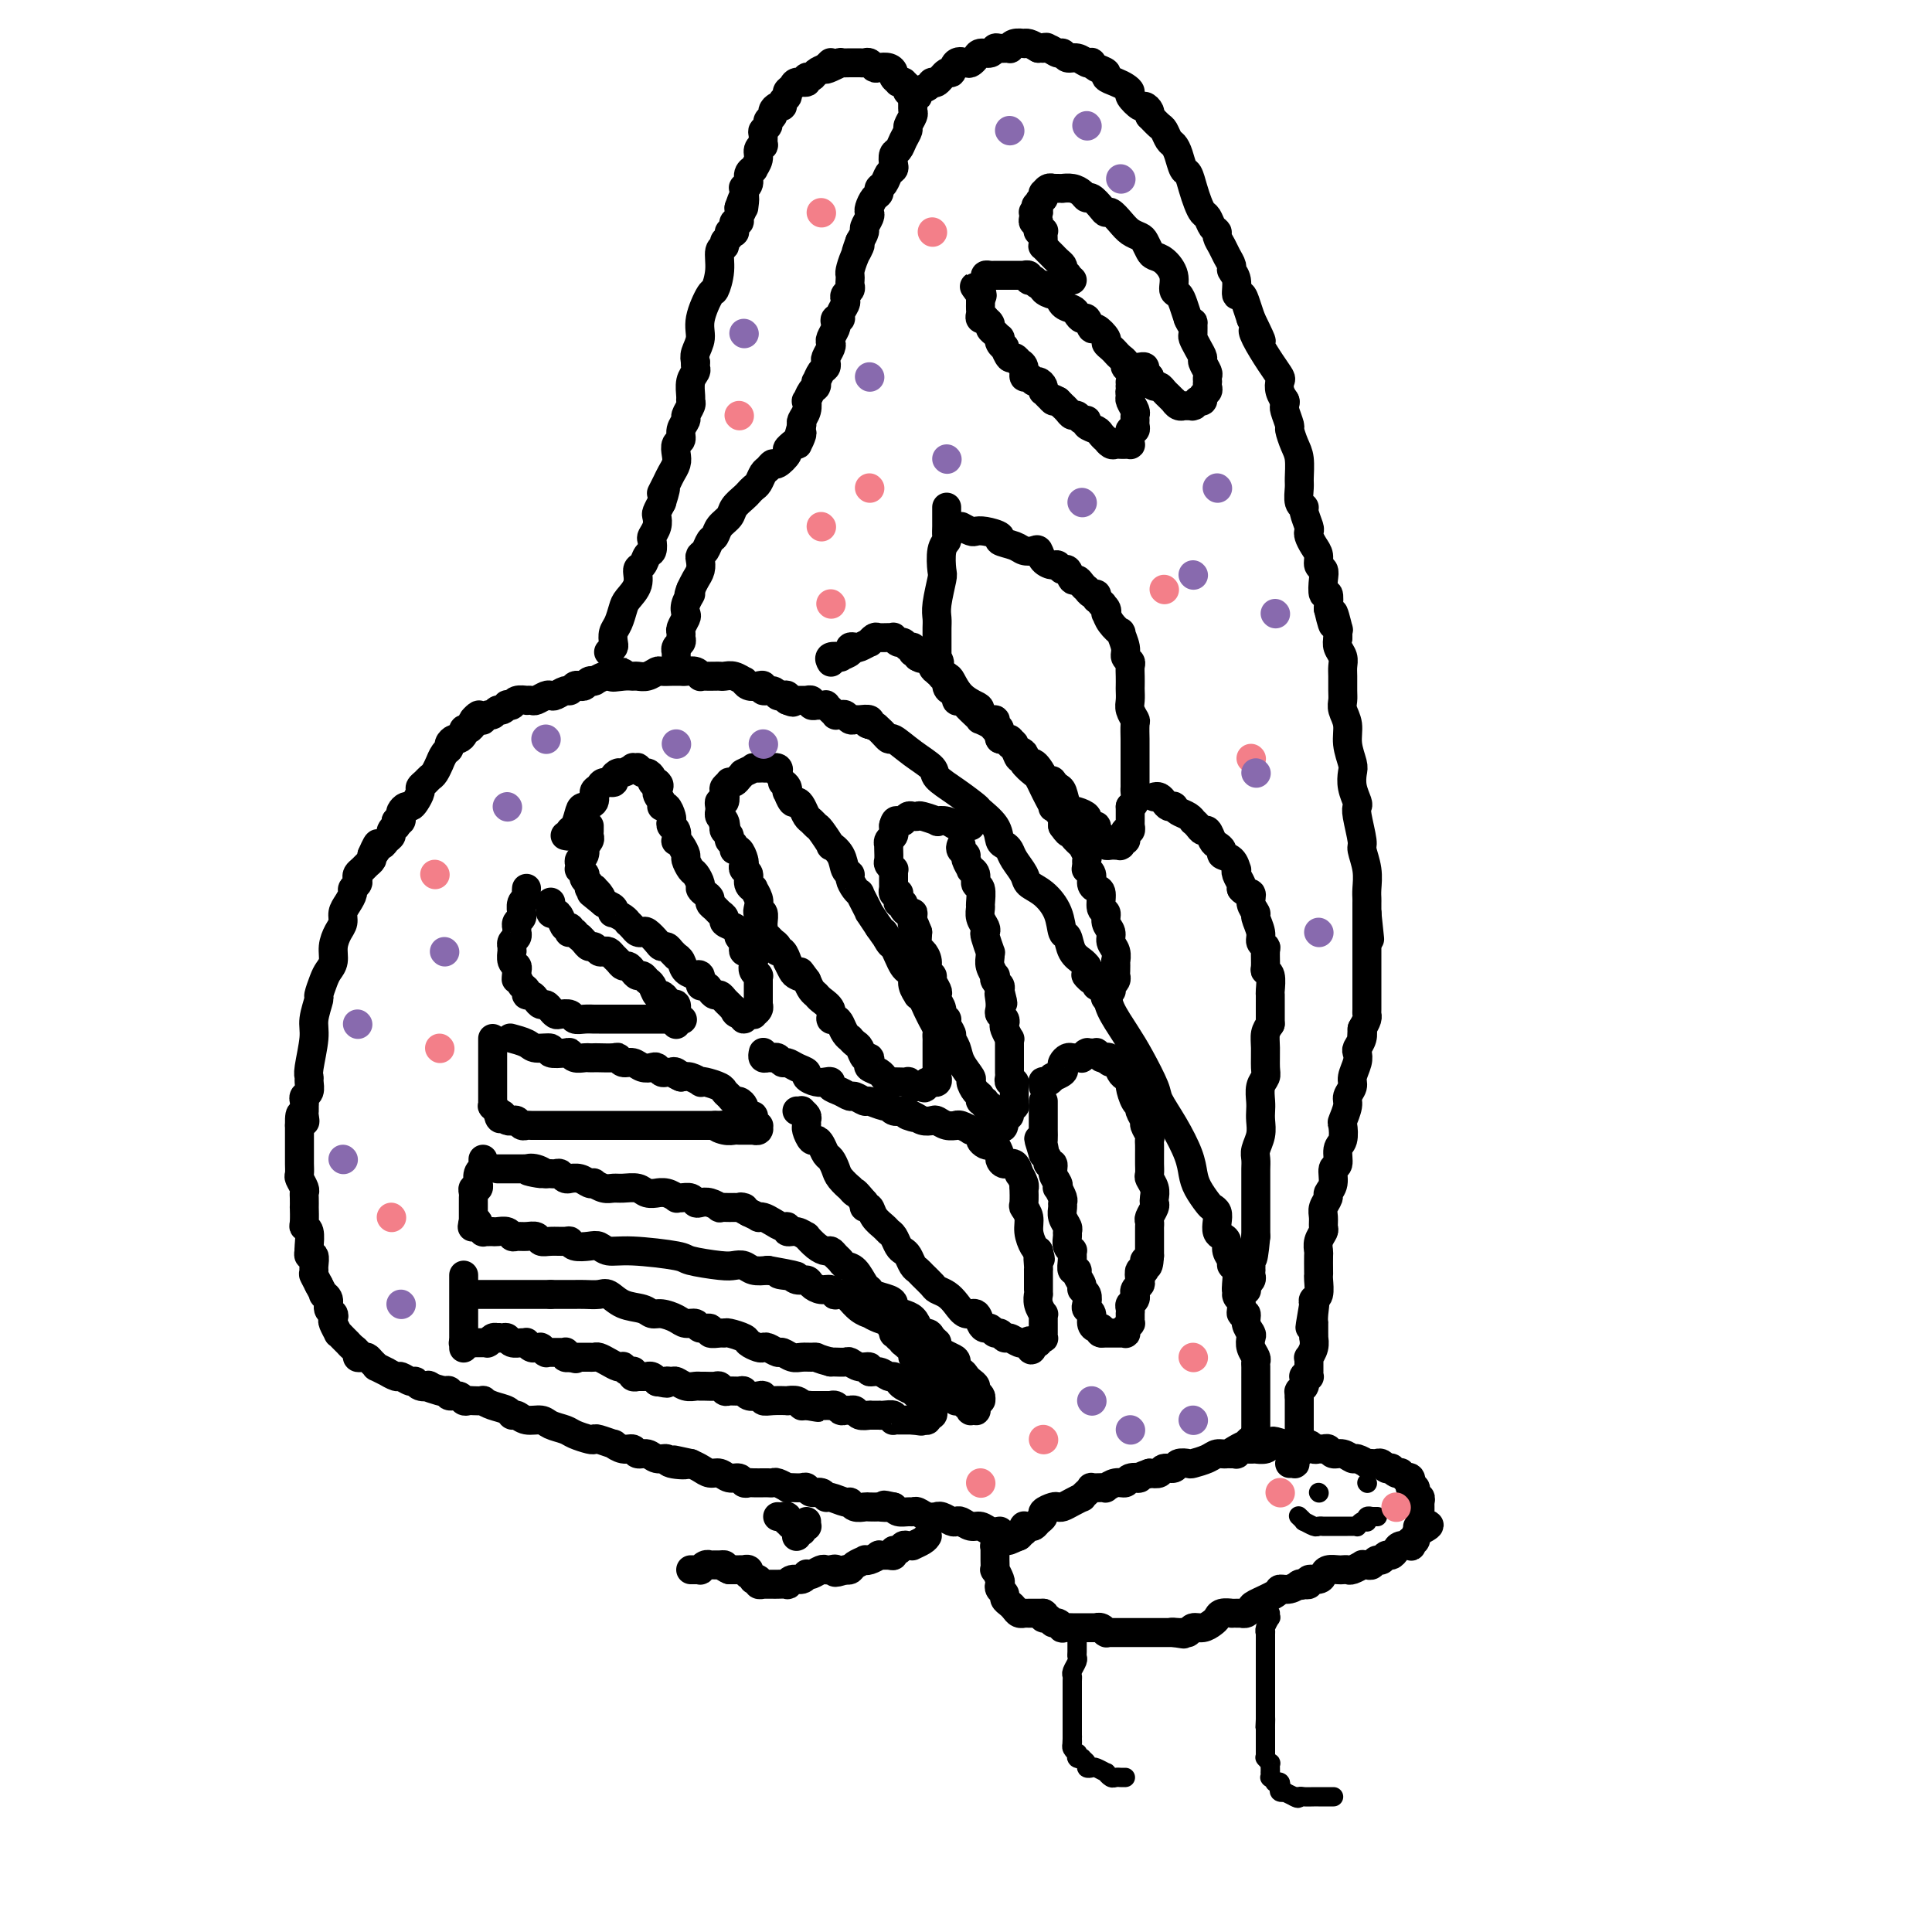 <svg viewBox='0 0 400 400' version='1.1' xmlns='http://www.w3.org/2000/svg' xmlns:xlink='http://www.w3.org/1999/xlink'><g fill='none' stroke='#000000' stroke-width='6' stroke-linecap='round' stroke-linejoin='round'><path d='M207,317c-0.665,0.121 -1.330,0.242 -2,0c-0.670,-0.242 -1.344,-0.849 -2,-1c-0.656,-0.151 -1.292,0.152 -2,0c-0.708,-0.152 -1.486,-0.759 -2,-1c-0.514,-0.241 -0.763,-0.118 -1,0c-0.237,0.118 -0.462,0.229 -1,0c-0.538,-0.229 -1.391,-0.797 -2,-1c-0.609,-0.203 -0.975,-0.040 -1,0c-0.025,0.040 0.293,-0.042 0,0c-0.293,0.042 -1.195,0.208 -2,0c-0.805,-0.208 -1.511,-0.791 -2,-1c-0.489,-0.209 -0.760,-0.046 -1,0c-0.240,0.046 -0.449,-0.026 -1,0c-0.551,0.026 -1.443,0.150 -2,0c-0.557,-0.150 -0.778,-0.575 -1,-1'/><path d='M185,312c-3.500,-0.774 -1.252,-0.208 -1,0c0.252,0.208 -1.494,0.057 -2,0c-0.506,-0.057 0.229,-0.019 0,0c-0.229,0.019 -1.421,0.020 -2,0c-0.579,-0.020 -0.544,-0.062 -1,0c-0.456,0.062 -1.404,0.228 -2,0c-0.596,-0.228 -0.841,-0.850 -1,-1c-0.159,-0.150 -0.231,0.171 -1,0c-0.769,-0.171 -2.234,-0.834 -3,-1c-0.766,-0.166 -0.834,0.166 -1,0c-0.166,-0.166 -0.429,-0.829 -1,-1c-0.571,-0.171 -1.450,0.150 -2,0c-0.550,-0.150 -0.773,-0.771 -1,-1c-0.227,-0.229 -0.460,-0.065 -1,0c-0.540,0.065 -1.388,0.032 -2,0c-0.612,-0.032 -0.990,-0.061 -1,0c-0.010,0.061 0.347,0.213 0,0c-0.347,-0.213 -1.398,-0.789 -2,-1c-0.602,-0.211 -0.757,-0.056 -1,0c-0.243,0.056 -0.576,0.015 -1,0c-0.424,-0.015 -0.940,-0.003 -1,0c-0.060,0.003 0.336,-0.003 0,0c-0.336,0.003 -1.402,0.016 -2,0c-0.598,-0.016 -0.726,-0.061 -1,0c-0.274,0.061 -0.692,0.227 -1,0c-0.308,-0.227 -0.505,-0.848 -1,-1c-0.495,-0.152 -1.287,0.167 -2,0c-0.713,-0.167 -1.346,-0.818 -2,-1c-0.654,-0.182 -1.330,0.105 -2,0c-0.670,-0.105 -1.334,-0.601 -2,-1c-0.666,-0.399 -1.333,-0.699 -2,-1'/><path d='M143,303c-6.551,-1.410 -1.929,-0.434 -1,0c0.929,0.434 -1.835,0.328 -3,0c-1.165,-0.328 -0.731,-0.876 -1,-1c-0.269,-0.124 -1.240,0.178 -2,0c-0.760,-0.178 -1.308,-0.836 -2,-1c-0.692,-0.164 -1.528,0.167 -2,0c-0.472,-0.167 -0.582,-0.833 -1,-1c-0.418,-0.167 -1.145,0.165 -2,0c-0.855,-0.165 -1.838,-0.828 -2,-1c-0.162,-0.172 0.497,0.147 0,0c-0.497,-0.147 -2.148,-0.760 -3,-1c-0.852,-0.240 -0.904,-0.105 -1,0c-0.096,0.105 -0.237,0.182 -1,0c-0.763,-0.182 -2.147,-0.622 -3,-1c-0.853,-0.378 -1.174,-0.694 -2,-1c-0.826,-0.306 -2.158,-0.603 -3,-1c-0.842,-0.397 -1.194,-0.894 -2,-1c-0.806,-0.106 -2.068,0.179 -3,0c-0.932,-0.179 -1.536,-0.822 -2,-1c-0.464,-0.178 -0.788,0.110 -1,0c-0.212,-0.110 -0.312,-0.618 -1,-1c-0.688,-0.382 -1.963,-0.639 -3,-1c-1.037,-0.361 -1.836,-0.828 -2,-1c-0.164,-0.172 0.308,-0.050 0,0c-0.308,0.050 -1.397,0.029 -2,0c-0.603,-0.029 -0.721,-0.064 -1,0c-0.279,0.064 -0.718,0.227 -1,0c-0.282,-0.227 -0.405,-0.844 -1,-1c-0.595,-0.156 -1.660,0.150 -2,0c-0.340,-0.150 0.046,-0.757 0,-1c-0.046,-0.243 -0.523,-0.121 -1,0'/><path d='M92,288c-7.987,-2.261 -2.455,-0.414 -1,0c1.455,0.414 -1.167,-0.606 -2,-1c-0.833,-0.394 0.124,-0.162 0,0c-0.124,0.162 -1.327,0.255 -2,0c-0.673,-0.255 -0.815,-0.857 -1,-1c-0.185,-0.143 -0.412,0.173 -1,0c-0.588,-0.173 -1.539,-0.835 -2,-1c-0.461,-0.165 -0.434,0.167 -1,0c-0.566,-0.167 -1.724,-0.832 -2,-1c-0.276,-0.168 0.329,0.162 0,0c-0.329,-0.162 -1.594,-0.814 -2,-1c-0.406,-0.186 0.045,0.095 0,0c-0.045,-0.095 -0.586,-0.564 -1,-1c-0.414,-0.436 -0.702,-0.837 -1,-1c-0.298,-0.163 -0.606,-0.086 -1,0c-0.394,0.086 -0.875,0.181 -1,0c-0.125,-0.181 0.108,-0.640 0,-1c-0.108,-0.360 -0.555,-0.623 -1,-1c-0.445,-0.377 -0.889,-0.870 -1,-1c-0.111,-0.130 0.110,0.102 0,0c-0.110,-0.102 -0.552,-0.538 -1,-1c-0.448,-0.462 -0.904,-0.950 -1,-1c-0.096,-0.050 0.166,0.338 0,0c-0.166,-0.338 -0.761,-1.404 -1,-2c-0.239,-0.596 -0.120,-0.724 0,-1c0.120,-0.276 0.243,-0.699 0,-1c-0.243,-0.301 -0.852,-0.478 -1,-1c-0.148,-0.522 0.167,-1.387 0,-2c-0.167,-0.613 -0.814,-0.973 -1,-1c-0.186,-0.027 0.090,0.278 0,0c-0.090,-0.278 -0.545,-1.139 -1,-2'/><path d='M66,266c-1.464,-2.788 -1.123,-2.257 -1,-2c0.123,0.257 0.029,0.242 0,0c-0.029,-0.242 0.006,-0.709 0,-1c-0.006,-0.291 -0.054,-0.404 0,-1c0.054,-0.596 0.210,-1.675 0,-2c-0.210,-0.325 -0.787,0.105 -1,0c-0.213,-0.105 -0.061,-0.744 0,-1c0.061,-0.256 0.030,-0.128 0,0'/><path d='M64,259c-0.030,-0.112 -0.061,-0.224 0,-1c0.061,-0.776 0.212,-2.216 0,-3c-0.212,-0.784 -0.789,-0.910 -1,-1c-0.211,-0.090 -0.057,-0.143 0,-1c0.057,-0.857 0.016,-2.519 0,-3c-0.016,-0.481 -0.008,0.218 0,0c0.008,-0.218 0.016,-1.353 0,-2c-0.016,-0.647 -0.057,-0.807 0,-1c0.057,-0.193 0.211,-0.419 0,-1c-0.211,-0.581 -0.789,-1.517 -1,-2c-0.211,-0.483 -0.057,-0.513 0,-1c0.057,-0.487 0.015,-1.429 0,-2c-0.015,-0.571 -0.004,-0.769 0,-1c0.004,-0.231 0.001,-0.496 0,-1c-0.001,-0.504 -0.000,-1.249 0,-2c0.000,-0.751 0.000,-1.510 0,-2c-0.000,-0.490 -0.000,-0.711 0,-1c0.000,-0.289 0.000,-0.644 0,-1'/><path d='M62,233c-0.083,-4.201 0.710,-1.703 1,-1c0.290,0.703 0.077,-0.389 0,-1c-0.077,-0.611 -0.017,-0.740 0,-1c0.017,-0.260 -0.010,-0.651 0,-1c0.010,-0.349 0.055,-0.657 0,-1c-0.055,-0.343 -0.212,-0.721 0,-1c0.212,-0.279 0.793,-0.459 1,-1c0.207,-0.541 0.040,-1.445 0,-2c-0.040,-0.555 0.046,-0.762 0,-1c-0.046,-0.238 -0.223,-0.506 0,-2c0.223,-1.494 0.847,-4.214 1,-6c0.153,-1.786 -0.167,-2.639 0,-4c0.167,-1.361 0.819,-3.232 1,-4c0.181,-0.768 -0.110,-0.435 0,-1c0.110,-0.565 0.621,-2.028 1,-3c0.379,-0.972 0.627,-1.454 1,-2c0.373,-0.546 0.870,-1.158 1,-2c0.130,-0.842 -0.106,-1.916 0,-3c0.106,-1.084 0.554,-2.178 1,-3c0.446,-0.822 0.889,-1.372 1,-2c0.111,-0.628 -0.110,-1.334 0,-2c0.110,-0.666 0.552,-1.292 1,-2c0.448,-0.708 0.904,-1.499 1,-2c0.096,-0.501 -0.167,-0.712 0,-1c0.167,-0.288 0.766,-0.655 1,-1c0.234,-0.345 0.105,-0.670 0,-1c-0.105,-0.330 -0.186,-0.666 0,-1c0.186,-0.334 0.637,-0.667 1,-1c0.363,-0.333 0.636,-0.667 1,-1c0.364,-0.333 0.818,-0.667 1,-1c0.182,-0.333 0.091,-0.667 0,-1'/><path d='M77,177c1.787,-4.185 1.253,-1.646 1,-1c-0.253,0.646 -0.227,-0.600 0,-1c0.227,-0.400 0.653,0.046 1,0c0.347,-0.046 0.615,-0.586 1,-1c0.385,-0.414 0.888,-0.703 1,-1c0.112,-0.297 -0.166,-0.602 0,-1c0.166,-0.398 0.776,-0.890 1,-1c0.224,-0.110 0.060,0.163 0,0c-0.060,-0.163 -0.017,-0.761 0,-1c0.017,-0.239 0.009,-0.120 0,0'/><path d='M82,170c0.416,0.091 0.833,0.183 1,0c0.167,-0.183 0.086,-0.639 0,-1c-0.086,-0.361 -0.177,-0.625 0,-1c0.177,-0.375 0.621,-0.860 1,-1c0.379,-0.140 0.693,0.065 1,0c0.307,-0.065 0.607,-0.399 1,-1c0.393,-0.601 0.879,-1.469 1,-2c0.121,-0.531 -0.121,-0.725 0,-1c0.121,-0.275 0.606,-0.632 1,-1c0.394,-0.368 0.697,-0.746 1,-1c0.303,-0.254 0.607,-0.383 1,-1c0.393,-0.617 0.875,-1.723 1,-2c0.125,-0.277 -0.107,0.276 0,0c0.107,-0.276 0.553,-1.380 1,-2c0.447,-0.620 0.894,-0.757 1,-1c0.106,-0.243 -0.130,-0.591 0,-1c0.130,-0.409 0.626,-0.879 1,-1c0.374,-0.121 0.625,0.109 1,0c0.375,-0.109 0.874,-0.555 1,-1c0.126,-0.445 -0.120,-0.889 0,-1c0.120,-0.111 0.606,0.111 1,0c0.394,-0.111 0.697,-0.556 1,-1'/><path d='M98,150c2.432,-3.322 0.511,-1.626 0,-1c-0.511,0.626 0.388,0.183 1,0c0.612,-0.183 0.938,-0.106 1,0c0.062,0.106 -0.138,0.240 0,0c0.138,-0.240 0.615,-0.852 1,-1c0.385,-0.148 0.677,0.170 1,0c0.323,-0.170 0.678,-0.829 1,-1c0.322,-0.171 0.610,0.147 1,0c0.390,-0.147 0.883,-0.757 1,-1c0.117,-0.243 -0.141,-0.118 0,0c0.141,0.118 0.682,0.227 1,0c0.318,-0.227 0.413,-0.792 1,-1c0.587,-0.208 1.667,-0.059 2,0c0.333,0.059 -0.079,0.030 0,0c0.079,-0.030 0.650,-0.059 1,0c0.350,0.059 0.479,0.208 1,0c0.521,-0.208 1.435,-0.773 2,-1c0.565,-0.227 0.781,-0.117 1,0c0.219,0.117 0.440,0.241 1,0c0.560,-0.241 1.460,-0.848 2,-1c0.540,-0.152 0.722,0.152 1,0c0.278,-0.152 0.653,-0.759 1,-1c0.347,-0.241 0.668,-0.118 1,0c0.332,0.118 0.676,0.229 1,0c0.324,-0.229 0.630,-0.797 1,-1c0.370,-0.203 0.806,-0.040 1,0c0.194,0.040 0.146,-0.042 0,0c-0.146,0.042 -0.390,0.207 0,0c0.390,-0.207 1.413,-0.787 2,-1c0.587,-0.213 0.739,-0.061 1,0c0.261,0.061 0.630,0.030 1,0'/><path d='M127,140c4.395,-1.547 0.882,-0.413 0,0c-0.882,0.413 0.867,0.107 2,0c1.133,-0.107 1.650,-0.015 2,0c0.350,0.015 0.531,-0.049 1,0c0.469,0.049 1.225,0.209 2,0c0.775,-0.209 1.570,-0.788 2,-1c0.430,-0.212 0.495,-0.056 1,0c0.505,0.056 1.448,0.014 2,0c0.552,-0.014 0.712,-0.000 1,0c0.288,0.000 0.704,-0.014 1,0c0.296,0.014 0.474,0.056 1,0c0.526,-0.056 1.402,-0.211 2,0c0.598,0.211 0.920,0.789 1,1c0.080,0.211 -0.081,0.057 0,0c0.081,-0.057 0.406,-0.016 1,0c0.594,0.016 1.459,0.008 2,0c0.541,-0.008 0.757,-0.017 1,0c0.243,0.017 0.512,0.061 1,0c0.488,-0.061 1.195,-0.226 2,0c0.805,0.226 1.708,0.844 2,1c0.292,0.156 -0.029,-0.150 0,0c0.029,0.150 0.407,0.757 1,1c0.593,0.243 1.402,0.121 2,0c0.598,-0.121 0.986,-0.242 1,0c0.014,0.242 -0.346,0.849 0,1c0.346,0.151 1.399,-0.152 2,0c0.601,0.152 0.749,0.759 1,1c0.251,0.241 0.603,0.116 1,0c0.397,-0.116 0.838,-0.224 1,0c0.162,0.224 0.046,0.778 0,1c-0.046,0.222 -0.023,0.111 0,0'/><path d='M163,145c1.863,0.774 1.020,0.207 1,0c-0.020,-0.207 0.783,-0.056 1,0c0.217,0.056 -0.152,0.015 0,0c0.152,-0.015 0.826,-0.004 1,0c0.174,0.004 -0.151,0.001 0,0c0.151,-0.001 0.776,-0.001 1,0c0.224,0.001 0.045,0.004 0,0c-0.045,-0.004 0.045,-0.015 0,0c-0.045,0.015 -0.223,0.057 0,0c0.223,-0.057 0.849,-0.211 1,0c0.151,0.211 -0.171,0.789 0,1c0.171,0.211 0.834,0.057 1,0c0.166,-0.057 -0.167,-0.016 0,0c0.167,0.016 0.833,0.008 1,0c0.167,-0.008 -0.166,-0.016 0,0c0.166,0.016 0.829,0.057 1,0c0.171,-0.057 -0.151,-0.212 0,0c0.151,0.212 0.777,0.793 1,1c0.223,0.207 0.045,0.041 0,0c-0.045,-0.041 0.043,0.042 0,0c-0.043,-0.042 -0.219,-0.208 0,0c0.219,0.208 0.832,0.792 1,1c0.168,0.208 -0.109,0.042 0,0c0.109,-0.042 0.605,0.042 1,0c0.395,-0.042 0.688,-0.208 1,0c0.312,0.208 0.644,0.792 1,1c0.356,0.208 0.736,0.042 1,0c0.264,-0.042 0.411,0.040 1,0c0.589,-0.040 1.620,-0.203 2,0c0.380,0.203 0.109,0.772 0,1c-0.109,0.228 -0.054,0.114 0,0'/><path d='M180,150c2.644,0.778 0.756,0.222 0,0c-0.756,-0.222 -0.378,-0.111 0,0'/><path d='M180,150c0.625,0.177 1.250,0.355 2,1c0.750,0.645 1.623,1.758 2,2c0.377,0.242 0.256,-0.386 1,0c0.744,0.386 2.354,1.785 4,3c1.646,1.215 3.328,2.246 4,3c0.672,0.754 0.334,1.230 1,2c0.666,0.770 2.335,1.835 4,3c1.665,1.165 3.325,2.431 4,3c0.675,0.569 0.366,0.442 1,1c0.634,0.558 2.210,1.801 3,3c0.790,1.199 0.793,2.355 1,3c0.207,0.645 0.617,0.778 1,1c0.383,0.222 0.738,0.533 1,1c0.262,0.467 0.431,1.089 1,2c0.569,0.911 1.539,2.112 2,3c0.461,0.888 0.414,1.465 1,2c0.586,0.535 1.805,1.029 3,2c1.195,0.971 2.365,2.421 3,4c0.635,1.579 0.734,3.288 1,4c0.266,0.712 0.700,0.428 1,1c0.300,0.572 0.465,2.000 1,3c0.535,1.000 1.438,1.571 2,2c0.562,0.429 0.781,0.714 1,1'/><path d='M225,200c2.895,4.874 0.632,2.560 0,2c-0.632,-0.560 0.367,0.633 1,1c0.633,0.367 0.901,-0.094 1,0c0.099,0.094 0.028,0.741 0,1c-0.028,0.259 -0.014,0.129 0,0'/><path d='M227,204c0.805,0.629 1.610,1.257 2,2c0.390,0.743 0.365,1.600 1,3c0.635,1.400 1.930,3.341 3,5c1.070,1.659 1.915,3.034 3,5c1.085,1.966 2.409,4.522 3,6c0.591,1.478 0.447,1.879 1,3c0.553,1.121 1.801,2.962 3,5c1.199,2.038 2.348,4.272 3,6c0.652,1.728 0.805,2.948 1,4c0.195,1.052 0.431,1.934 1,3c0.569,1.066 1.472,2.317 2,3c0.528,0.683 0.680,0.799 1,1c0.320,0.201 0.808,0.487 1,1c0.192,0.513 0.089,1.254 0,2c-0.089,0.746 -0.163,1.499 0,2c0.163,0.501 0.565,0.751 1,1c0.435,0.249 0.905,0.499 1,1c0.095,0.501 -0.185,1.255 0,2c0.185,0.745 0.834,1.481 1,2c0.166,0.519 -0.151,0.819 0,1c0.151,0.181 0.772,0.241 1,1c0.228,0.759 0.065,2.217 0,3c-0.065,0.783 -0.033,0.892 0,1'/><path d='M256,267c0.553,2.615 -0.063,1.151 0,1c0.063,-0.151 0.805,1.010 1,2c0.195,0.990 -0.158,1.809 0,2c0.158,0.191 0.826,-0.244 1,0c0.174,0.244 -0.146,1.168 0,2c0.146,0.832 0.757,1.571 1,2c0.243,0.429 0.118,0.548 0,1c-0.118,0.452 -0.228,1.239 0,2c0.228,0.761 0.793,1.497 1,2c0.207,0.503 0.055,0.774 0,1c-0.055,0.226 -0.015,0.407 0,1c0.015,0.593 0.004,1.599 0,2c-0.004,0.401 -0.001,0.196 0,0c0.001,-0.196 0.000,-0.384 0,0c-0.000,0.384 -0.000,1.342 0,2c0.000,0.658 0.000,1.018 0,1c-0.000,-0.018 -0.000,-0.413 0,0c0.000,0.413 0.000,1.634 0,2c-0.000,0.366 -0.000,-0.122 0,0c0.000,0.122 0.000,0.856 0,1c-0.000,0.144 -0.000,-0.301 0,0c0.000,0.301 0.000,1.347 0,2c-0.000,0.653 -0.000,0.911 0,1c0.000,0.089 0.000,0.009 0,0c-0.000,-0.009 -0.000,0.054 0,0c0.000,-0.054 0.000,-0.225 0,0c-0.000,0.225 -0.000,0.848 0,1c0.000,0.152 0.000,-0.165 0,0c-0.000,0.165 -0.000,0.814 0,1c0.000,0.186 0.000,-0.090 0,0c-0.000,0.090 -0.000,0.545 0,1'/><path d='M260,297c0.619,4.580 0.166,1.031 0,0c-0.166,-1.031 -0.044,0.456 0,1c0.044,0.544 0.012,0.146 0,0c-0.012,-0.146 -0.003,-0.039 0,0c0.003,0.039 0.001,0.011 0,0c-0.001,-0.011 -0.000,-0.003 0,0c0.000,0.003 0.000,0.002 0,0'/><path d='M260,298c-0.297,-0.119 -0.593,-0.238 -1,0c-0.407,0.238 -0.924,0.834 -1,1c-0.076,0.166 0.290,-0.096 0,0c-0.290,0.096 -1.237,0.551 -2,1c-0.763,0.449 -1.341,0.891 -2,1c-0.659,0.109 -1.399,-0.115 -2,0c-0.601,0.115 -1.063,0.571 -2,1c-0.937,0.429 -2.349,0.832 -3,1c-0.651,0.168 -0.541,0.101 -1,0c-0.459,-0.101 -1.488,-0.237 -2,0c-0.512,0.237 -0.508,0.847 -1,1c-0.492,0.153 -1.478,-0.151 -2,0c-0.522,0.151 -0.578,0.757 -1,1c-0.422,0.243 -1.211,0.121 -2,0'/><path d='M238,305c-3.745,1.327 -2.107,1.144 -2,1c0.107,-0.144 -1.316,-0.249 -2,0c-0.684,0.249 -0.630,0.851 -1,1c-0.370,0.149 -1.165,-0.156 -2,0c-0.835,0.156 -1.712,0.773 -2,1c-0.288,0.227 0.011,0.063 0,0c-0.011,-0.063 -0.333,-0.027 -1,0c-0.667,0.027 -1.680,0.045 -2,0c-0.320,-0.045 0.052,-0.153 0,0c-0.052,0.153 -0.528,0.566 -1,1c-0.472,0.434 -0.939,0.887 -1,1c-0.061,0.113 0.283,-0.114 0,0c-0.283,0.114 -1.194,0.569 -2,1c-0.806,0.431 -1.508,0.836 -2,1c-0.492,0.164 -0.776,0.085 -1,0c-0.224,-0.085 -0.389,-0.177 -1,0c-0.611,0.177 -1.669,0.622 -2,1c-0.331,0.378 0.065,0.690 0,1c-0.065,0.310 -0.592,0.619 -1,1c-0.408,0.381 -0.698,0.833 -1,1c-0.302,0.167 -0.617,0.048 -1,0c-0.383,-0.048 -0.835,-0.027 -1,0c-0.165,0.027 -0.043,0.059 0,0c0.043,-0.059 0.008,-0.208 0,0c-0.008,0.208 0.012,0.774 0,1c-0.012,0.226 -0.056,0.113 0,0c0.056,-0.113 0.211,-0.226 0,0c-0.211,0.226 -0.789,0.793 -1,1c-0.211,0.207 -0.057,0.056 0,0c0.057,-0.056 0.016,-0.016 0,0c-0.016,0.016 -0.008,0.008 0,0'/><path d='M211,318c-4.359,2.011 -1.755,0.539 -1,0c0.755,-0.539 -0.337,-0.144 -1,0c-0.663,0.144 -0.895,0.038 -1,0c-0.105,-0.038 -0.081,-0.006 0,0c0.081,0.006 0.219,-0.013 0,0c-0.219,0.013 -0.794,0.060 -1,0c-0.206,-0.060 -0.041,-0.226 0,0c0.041,0.226 -0.042,0.844 0,1c0.042,0.156 0.207,-0.152 0,0c-0.207,0.152 -0.788,0.762 -1,1c-0.212,0.238 -0.057,0.104 0,0c0.057,-0.104 0.016,-0.177 0,0c-0.016,0.177 -0.005,0.606 0,1c0.005,0.394 0.005,0.753 0,1c-0.005,0.247 -0.015,0.381 0,1c0.015,0.619 0.056,1.724 0,2c-0.056,0.276 -0.207,-0.277 0,0c0.207,0.277 0.773,1.384 1,2c0.227,0.616 0.116,0.743 0,1c-0.116,0.257 -0.238,0.646 0,1c0.238,0.354 0.837,0.673 1,1c0.163,0.327 -0.110,0.662 0,1c0.110,0.338 0.603,0.679 1,1c0.397,0.321 0.698,0.622 1,1c0.302,0.378 0.606,0.833 1,1c0.394,0.167 0.879,0.045 1,0c0.121,-0.045 -0.122,-0.012 0,0c0.122,0.012 0.610,0.003 1,0c0.390,-0.003 0.682,-0.001 1,0c0.318,0.001 0.662,0.000 1,0c0.338,-0.000 0.669,-0.000 1,0'/><path d='M216,334c0.881,0.399 0.083,0.895 0,1c-0.083,0.105 0.550,-0.182 1,0c0.450,0.182 0.716,0.833 1,1c0.284,0.167 0.585,-0.152 1,0c0.415,0.152 0.942,0.773 1,1c0.058,0.227 -0.355,0.061 0,0c0.355,-0.061 1.476,-0.016 2,0c0.524,0.016 0.451,0.005 1,0c0.549,-0.005 1.719,-0.002 2,0c0.281,0.002 -0.327,0.004 0,0c0.327,-0.004 1.591,-0.015 2,0c0.409,0.015 -0.035,0.057 0,0c0.035,-0.057 0.549,-0.211 1,0c0.451,0.211 0.838,0.789 1,1c0.162,0.211 0.099,0.057 0,0c-0.099,-0.057 -0.234,-0.015 0,0c0.234,0.015 0.836,0.004 1,0c0.164,-0.004 -0.111,-0.001 0,0c0.111,0.001 0.606,0.000 1,0c0.394,-0.000 0.687,-0.000 1,0c0.313,0.000 0.647,0.000 1,0c0.353,-0.000 0.724,-0.000 1,0c0.276,0.000 0.455,0.000 1,0c0.545,-0.000 1.455,-0.000 2,0c0.545,0.000 0.723,0.000 1,0c0.277,-0.000 0.652,-0.000 1,0c0.348,0.000 0.668,0.000 1,0c0.332,-0.000 0.677,-0.000 1,0c0.323,0.000 0.626,0.000 1,0c0.374,-0.000 0.821,-0.000 1,0c0.179,0.000 0.089,0.000 0,0'/><path d='M243,338c4.129,0.618 0.951,0.161 0,0c-0.951,-0.161 0.325,-0.028 1,0c0.675,0.028 0.748,-0.048 1,0c0.252,0.048 0.684,0.220 1,0c0.316,-0.220 0.517,-0.833 1,-1c0.483,-0.167 1.247,0.113 2,0c0.753,-0.113 1.493,-0.619 2,-1c0.507,-0.381 0.781,-0.638 1,-1c0.219,-0.362 0.384,-0.829 1,-1c0.616,-0.171 1.682,-0.046 2,0c0.318,0.046 -0.111,0.012 0,0c0.111,-0.012 0.761,-0.003 1,0c0.239,0.003 0.068,0.001 0,0c-0.068,-0.001 -0.032,-0.000 0,0c0.032,0.000 0.061,0.000 0,0c-0.061,-0.000 -0.213,-0.000 0,0c0.213,0.000 0.792,0.001 1,0c0.208,-0.001 0.045,-0.003 0,0c-0.045,0.003 0.026,0.013 0,0c-0.026,-0.013 -0.150,-0.048 0,0c0.150,0.048 0.575,0.181 1,0c0.425,-0.181 0.852,-0.674 1,-1c0.148,-0.326 0.019,-0.483 1,-1c0.981,-0.517 3.072,-1.392 4,-2c0.928,-0.608 0.694,-0.947 1,-1c0.306,-0.053 1.153,0.182 2,0c0.847,-0.182 1.694,-0.781 2,-1c0.306,-0.219 0.072,-0.059 0,0c-0.072,0.059 0.019,0.016 0,0c-0.019,-0.016 -0.148,-0.005 0,0c0.148,0.005 0.574,0.002 1,0'/><path d='M270,328c4.172,-1.548 1.102,-0.419 0,0c-1.102,0.419 -0.236,0.127 0,0c0.236,-0.127 -0.158,-0.089 0,0c0.158,0.089 0.867,0.230 1,0c0.133,-0.230 -0.312,-0.832 0,-1c0.312,-0.168 1.379,0.099 2,0c0.621,-0.099 0.797,-0.563 1,-1c0.203,-0.437 0.434,-0.848 1,-1c0.566,-0.152 1.466,-0.044 2,0c0.534,0.044 0.703,0.026 1,0c0.297,-0.026 0.724,-0.060 1,0c0.276,0.060 0.403,0.213 1,0c0.597,-0.213 1.666,-0.793 2,-1c0.334,-0.207 -0.065,-0.040 0,0c0.065,0.040 0.595,-0.046 1,0c0.405,0.046 0.686,0.223 1,0c0.314,-0.223 0.662,-0.847 1,-1c0.338,-0.153 0.667,0.166 1,0c0.333,-0.166 0.671,-0.815 1,-1c0.329,-0.185 0.649,0.095 1,0c0.351,-0.095 0.734,-0.565 1,-1c0.266,-0.435 0.415,-0.833 1,-1c0.585,-0.167 1.607,-0.101 2,0c0.393,0.101 0.158,0.237 0,0c-0.158,-0.237 -0.240,-0.847 0,-1c0.240,-0.153 0.800,0.151 1,0c0.200,-0.151 0.040,-0.759 0,-1c-0.040,-0.241 0.041,-0.116 0,0c-0.041,0.116 -0.203,0.224 0,0c0.203,-0.224 0.772,-0.778 1,-1c0.228,-0.222 0.114,-0.111 0,0'/><path d='M294,317c3.713,-1.929 0.995,-1.253 0,-1c-0.995,0.253 -0.267,0.082 0,0c0.267,-0.082 0.071,-0.075 0,0c-0.071,0.075 -0.019,0.217 0,0c0.019,-0.217 0.005,-0.794 0,-1c-0.005,-0.206 -0.001,-0.041 0,0c0.001,0.041 0.000,-0.040 0,0c-0.000,0.040 -0.000,0.203 0,0c0.000,-0.203 0.000,-0.773 0,-1c-0.000,-0.227 -0.000,-0.112 0,0c0.000,0.112 0.000,0.222 0,0c-0.000,-0.222 -0.000,-0.778 0,-1c0.000,-0.222 0.000,-0.112 0,0c-0.000,0.112 -0.000,0.227 0,0c0.000,-0.227 0.000,-0.797 0,-1c-0.000,-0.203 -0.000,-0.039 0,0c0.000,0.039 0.001,-0.046 0,0c-0.001,0.046 -0.004,0.224 0,0c0.004,-0.224 0.015,-0.849 0,-1c-0.015,-0.151 -0.057,0.171 0,0c0.057,-0.171 0.212,-0.834 0,-1c-0.212,-0.166 -0.793,0.167 -1,0c-0.207,-0.167 -0.041,-0.833 0,-1c0.041,-0.167 -0.041,0.166 0,0c0.041,-0.166 0.207,-0.829 0,-1c-0.207,-0.171 -0.788,0.150 -1,0c-0.212,-0.150 -0.057,-0.772 0,-1c0.057,-0.228 0.015,-0.061 0,0c-0.015,0.061 -0.004,0.016 0,0c0.004,-0.016 0.001,-0.005 0,0c-0.001,0.005 -0.001,0.002 0,0'/><path d='M292,307c-0.325,-1.486 -0.139,-0.201 0,0c0.139,0.201 0.229,-0.682 0,-1c-0.229,-0.318 -0.779,-0.071 -1,0c-0.221,0.071 -0.115,-0.032 0,0c0.115,0.032 0.237,0.201 0,0c-0.237,-0.201 -0.833,-0.772 -1,-1c-0.167,-0.228 0.095,-0.114 0,0c-0.095,0.114 -0.548,0.226 -1,0c-0.452,-0.226 -0.905,-0.792 -1,-1c-0.095,-0.208 0.168,-0.060 0,0c-0.168,0.060 -0.766,0.030 -1,0c-0.234,-0.030 -0.104,-0.061 0,0c0.104,0.061 0.181,0.212 0,0c-0.181,-0.212 -0.621,-0.788 -1,-1c-0.379,-0.212 -0.697,-0.061 -1,0c-0.303,0.061 -0.591,0.031 -1,0c-0.409,-0.031 -0.938,-0.065 -1,0c-0.062,0.065 0.345,0.229 0,0c-0.345,-0.229 -1.440,-0.850 -2,-1c-0.560,-0.150 -0.584,0.170 -1,0c-0.416,-0.170 -1.225,-0.830 -2,-1c-0.775,-0.170 -1.517,0.152 -2,0c-0.483,-0.152 -0.705,-0.776 -1,-1c-0.295,-0.224 -0.661,-0.046 -1,0c-0.339,0.046 -0.651,-0.040 -1,0c-0.349,0.040 -0.737,0.207 -1,0c-0.263,-0.207 -0.402,-0.787 -1,-1c-0.598,-0.213 -1.655,-0.057 -2,0c-0.345,0.057 0.023,0.015 0,0c-0.023,-0.015 -0.435,-0.004 -1,0c-0.565,0.004 -1.282,0.002 -2,0'/><path d='M266,299c-4.202,-1.242 -1.708,-0.347 -1,0c0.708,0.347 -0.369,0.145 -1,0c-0.631,-0.145 -0.817,-0.235 -1,0c-0.183,0.235 -0.363,0.794 -1,1c-0.637,0.206 -1.730,0.059 -2,0c-0.270,-0.059 0.282,-0.030 0,0c-0.282,0.030 -1.400,0.061 -2,0c-0.600,-0.061 -0.683,-0.212 -1,0c-0.317,0.212 -0.870,0.789 -1,1c-0.130,0.211 0.161,0.057 0,0c-0.161,-0.057 -0.774,-0.015 -1,0c-0.226,0.015 -0.065,0.004 0,0c0.065,-0.004 0.032,-0.002 0,0'/></g>
<g fill='none' stroke='#000000' stroke-width='4' stroke-linecap='round' stroke-linejoin='round'><path d='M269,314c-0.128,-0.121 -0.256,-0.243 0,0c0.256,0.243 0.896,0.850 1,1c0.104,0.150 -0.328,-0.156 0,0c0.328,0.156 1.415,0.774 2,1c0.585,0.226 0.667,0.061 1,0c0.333,-0.061 0.916,-0.016 1,0c0.084,0.016 -0.332,0.004 0,0c0.332,-0.004 1.413,-0.001 2,0c0.587,0.001 0.682,0.000 1,0c0.318,-0.000 0.860,-0.000 1,0c0.140,0.000 -0.121,0.001 0,0c0.121,-0.001 0.624,-0.004 1,0c0.376,0.004 0.626,0.015 1,0c0.374,-0.015 0.871,-0.057 1,0c0.129,0.057 -0.109,0.211 0,0c0.109,-0.211 0.565,-0.788 1,-1c0.435,-0.212 0.848,-0.061 1,0c0.152,0.061 0.045,0.030 0,0c-0.045,-0.030 -0.026,-0.061 0,0c0.026,0.061 0.058,0.212 0,0c-0.058,-0.212 -0.208,-0.788 0,-1c0.208,-0.212 0.774,-0.061 1,0c0.226,0.061 0.113,0.030 0,0'/><path d='M284,314c2.321,0.000 0.625,0.000 0,0c-0.625,0.000 -0.179,0.000 0,0c0.179,0.000 0.089,0.000 0,0'/><path d='M273,309c0.000,0.000 0.100,0.100 0.1,0.1'/><path d='M283,307c0.000,0.000 0.100,0.100 0.1,0.1'/><path d='M263,334c-0.030,0.474 -0.061,0.948 0,1c0.061,0.052 0.212,-0.319 0,0c-0.212,0.319 -0.789,1.328 -1,2c-0.211,0.672 -0.057,1.006 0,1c0.057,-0.006 0.015,-0.354 0,0c-0.015,0.354 -0.004,1.408 0,2c0.004,0.592 0.001,0.722 0,1c-0.001,0.278 -0.000,0.704 0,1c0.000,0.296 0.000,0.461 0,1c-0.000,0.539 -0.000,1.453 0,2c0.000,0.547 0.000,0.729 0,1c-0.000,0.271 -0.000,0.632 0,1c0.000,0.368 0.000,0.743 0,1c-0.000,0.257 -0.000,0.398 0,1c0.000,0.602 0.000,1.667 0,2c-0.000,0.333 -0.000,-0.066 0,0c0.000,0.066 0.000,0.596 0,1c-0.000,0.404 -0.000,0.683 0,1c0.000,0.317 0.000,0.673 0,1c-0.000,0.327 -0.000,0.627 0,1c0.000,0.373 0.000,0.821 0,1c-0.000,0.179 -0.000,0.090 0,0'/><path d='M262,356c-0.155,3.360 -0.041,0.759 0,0c0.041,-0.759 0.011,0.322 0,1c-0.011,0.678 -0.003,0.952 0,1c0.003,0.048 0.001,-0.132 0,0c-0.001,0.132 -0.000,0.574 0,1c0.000,0.426 0.000,0.835 0,1c-0.000,0.165 0.000,0.085 0,0c-0.000,-0.085 -0.000,-0.177 0,0c0.000,0.177 0.000,0.622 0,1c-0.000,0.378 -0.001,0.689 0,1c0.001,0.311 0.004,0.623 0,1c-0.004,0.377 -0.015,0.818 0,1c0.015,0.182 0.057,0.104 0,0c-0.057,-0.104 -0.211,-0.234 0,0c0.211,0.234 0.789,0.832 1,1c0.211,0.168 0.057,-0.095 0,0c-0.057,0.095 -0.016,0.546 0,1c0.016,0.454 0.008,0.910 0,1c-0.008,0.090 -0.016,-0.186 0,0c0.016,0.186 0.057,0.834 0,1c-0.057,0.166 -0.212,-0.152 0,0c0.212,0.152 0.793,0.772 1,1c0.207,0.228 0.042,0.064 0,0c-0.042,-0.064 0.040,-0.027 0,0c-0.040,0.027 -0.203,0.046 0,0c0.203,-0.046 0.771,-0.157 1,0c0.229,0.157 0.119,0.581 0,1c-0.119,0.419 -0.249,0.834 0,1c0.249,0.166 0.875,0.083 1,0c0.125,-0.083 -0.250,-0.167 0,0c0.250,0.167 1.125,0.583 2,1'/><path d='M268,372c0.968,0.619 0.889,0.166 1,0c0.111,-0.166 0.412,-0.044 1,0c0.588,0.044 1.463,0.012 2,0c0.537,-0.012 0.736,-0.003 1,0c0.264,0.003 0.593,0.001 1,0c0.407,-0.001 0.894,-0.000 1,0c0.106,0.000 -0.168,0.000 0,0c0.168,-0.000 0.777,-0.000 1,0c0.223,0.000 0.060,0.000 0,0c-0.060,-0.000 -0.017,-0.000 0,0c0.017,0.000 0.009,0.000 0,0'/><path d='M223,338c0.001,0.363 0.001,0.726 0,1c-0.001,0.274 -0.004,0.458 0,1c0.004,0.542 0.015,1.441 0,2c-0.015,0.559 -0.057,0.779 0,1c0.057,0.221 0.211,0.445 0,1c-0.211,0.555 -0.789,1.443 -1,2c-0.211,0.557 -0.057,0.784 0,1c0.057,0.216 0.015,0.420 0,1c-0.015,0.580 -0.004,1.535 0,2c0.004,0.465 0.001,0.440 0,1c-0.001,0.560 -0.000,1.705 0,2c0.000,0.295 0.000,-0.260 0,0c-0.000,0.260 -0.000,1.337 0,2c0.000,0.663 0.000,0.914 0,1c-0.000,0.086 -0.000,0.008 0,0c0.000,-0.008 0.000,0.053 0,0c-0.000,-0.053 -0.000,-0.222 0,0c0.000,0.222 0.000,0.833 0,1c-0.000,0.167 -0.000,-0.110 0,0c0.000,0.110 0.000,0.606 0,1c-0.000,0.394 -0.000,0.684 0,1c0.000,0.316 0.000,0.658 0,1'/><path d='M222,360c-0.154,3.417 -0.037,0.958 0,0c0.037,-0.958 -0.004,-0.415 0,0c0.004,0.415 0.052,0.703 0,1c-0.052,0.297 -0.206,0.601 0,1c0.206,0.399 0.772,0.891 1,1c0.228,0.109 0.118,-0.164 0,0c-0.118,0.164 -0.243,0.766 0,1c0.243,0.234 0.853,0.102 1,0c0.147,-0.102 -0.169,-0.172 0,0c0.169,0.172 0.824,0.586 1,1c0.176,0.414 -0.125,0.828 0,1c0.125,0.172 0.678,0.102 1,0c0.322,-0.102 0.415,-0.238 1,0c0.585,0.238 1.663,0.848 2,1c0.337,0.152 -0.067,-0.156 0,0c0.067,0.156 0.605,0.774 1,1c0.395,0.226 0.645,0.061 1,0c0.355,-0.061 0.813,-0.016 1,0c0.187,0.016 0.102,0.004 0,0c-0.102,-0.004 -0.220,-0.001 0,0c0.220,0.001 0.777,0.000 1,0c0.223,-0.000 0.111,-0.000 0,0'/></g>
<g fill='none' stroke='#000000' stroke-width='6' stroke-linecap='round' stroke-linejoin='round'><path d='M126,135c0.416,-0.360 0.833,-0.719 1,-1c0.167,-0.281 0.085,-0.483 0,-1c-0.085,-0.517 -0.173,-1.348 0,-2c0.173,-0.652 0.606,-1.124 1,-2c0.394,-0.876 0.750,-2.156 1,-3c0.250,-0.844 0.396,-1.252 1,-2c0.604,-0.748 1.668,-1.834 2,-3c0.332,-1.166 -0.069,-2.410 0,-3c0.069,-0.590 0.606,-0.524 1,-1c0.394,-0.476 0.645,-1.492 1,-2c0.355,-0.508 0.813,-0.507 1,-1c0.187,-0.493 0.102,-1.479 0,-2c-0.102,-0.521 -0.221,-0.576 0,-1c0.221,-0.424 0.781,-1.217 1,-2c0.219,-0.783 0.097,-1.557 0,-2c-0.097,-0.443 -0.171,-0.555 0,-1c0.171,-0.445 0.585,-1.222 1,-2'/><path d='M137,104c1.653,-5.153 0.286,-2.535 0,-2c-0.286,0.535 0.511,-1.012 1,-2c0.489,-0.988 0.671,-1.416 1,-2c0.329,-0.584 0.805,-1.325 1,-2c0.195,-0.675 0.109,-1.284 0,-2c-0.109,-0.716 -0.240,-1.539 0,-2c0.240,-0.461 0.853,-0.561 1,-1c0.147,-0.439 -0.171,-1.217 0,-2c0.171,-0.783 0.831,-1.570 1,-2c0.169,-0.430 -0.152,-0.503 0,-1c0.152,-0.497 0.776,-1.418 1,-2c0.224,-0.582 0.046,-0.824 0,-1c-0.046,-0.176 0.040,-0.285 0,-1c-0.040,-0.715 -0.207,-2.034 0,-3c0.207,-0.966 0.787,-1.579 1,-2c0.213,-0.421 0.057,-0.652 0,-1c-0.057,-0.348 -0.016,-0.814 0,-1c0.016,-0.186 0.008,-0.093 0,0'/><path d='M144,75c-0.128,-0.587 -0.256,-1.173 0,-2c0.256,-0.827 0.896,-1.893 1,-3c0.104,-1.107 -0.327,-2.255 0,-4c0.327,-1.745 1.412,-4.089 2,-5c0.588,-0.911 0.678,-0.391 1,-1c0.322,-0.609 0.875,-2.348 1,-4c0.125,-1.652 -0.178,-3.217 0,-4c0.178,-0.783 0.836,-0.784 1,-1c0.164,-0.216 -0.166,-0.645 0,-1c0.166,-0.355 0.829,-0.635 1,-1c0.171,-0.365 -0.150,-0.816 0,-1c0.150,-0.184 0.773,-0.101 1,0c0.227,0.101 0.060,0.219 0,0c-0.060,-0.219 -0.012,-0.776 0,-1c0.012,-0.224 -0.011,-0.116 0,0c0.011,0.116 0.055,0.238 0,0c-0.055,-0.238 -0.211,-0.837 0,-1c0.211,-0.163 0.789,0.111 1,0c0.211,-0.111 0.057,-0.607 0,-1c-0.057,-0.393 -0.016,-0.684 0,-1c0.016,-0.316 0.008,-0.658 0,-1'/><path d='M153,43c1.618,-4.897 1.165,-1.140 1,0c-0.165,1.140 -0.040,-0.338 0,-1c0.040,-0.662 -0.004,-0.510 0,-1c0.004,-0.490 0.058,-1.624 0,-2c-0.058,-0.376 -0.227,0.006 0,0c0.227,-0.006 0.849,-0.400 1,-1c0.151,-0.600 -0.171,-1.407 0,-2c0.171,-0.593 0.834,-0.972 1,-1c0.166,-0.028 -0.166,0.296 0,0c0.166,-0.296 0.829,-1.210 1,-2c0.171,-0.790 -0.152,-1.454 0,-2c0.152,-0.546 0.777,-0.972 1,-1c0.223,-0.028 0.045,0.343 0,0c-0.045,-0.343 0.045,-1.401 0,-2c-0.045,-0.599 -0.223,-0.737 0,-1c0.223,-0.263 0.847,-0.649 1,-1c0.153,-0.351 -0.165,-0.668 0,-1c0.165,-0.332 0.814,-0.680 1,-1c0.186,-0.320 -0.090,-0.610 0,-1c0.090,-0.390 0.545,-0.878 1,-1c0.455,-0.122 0.910,0.122 1,0c0.090,-0.122 -0.184,-0.611 0,-1c0.184,-0.389 0.828,-0.677 1,-1c0.172,-0.323 -0.126,-0.679 0,-1c0.126,-0.321 0.678,-0.607 1,-1c0.322,-0.393 0.414,-0.893 1,-1c0.586,-0.107 1.665,0.178 2,0c0.335,-0.178 -0.075,-0.821 0,-1c0.075,-0.179 0.636,0.106 1,0c0.364,-0.106 0.533,-0.602 1,-1c0.467,-0.398 1.234,-0.699 2,-1'/><path d='M171,14c1.985,-2.027 0.448,-0.596 0,0c-0.448,0.596 0.195,0.356 1,0c0.805,-0.356 1.774,-0.827 2,-1c0.226,-0.173 -0.290,-0.046 0,0c0.290,0.046 1.387,0.011 2,0c0.613,-0.011 0.742,0.001 1,0c0.258,-0.001 0.646,-0.014 1,0c0.354,0.014 0.676,0.056 1,0c0.324,-0.056 0.651,-0.208 1,0c0.349,0.208 0.719,0.776 1,1c0.281,0.224 0.472,0.102 1,0c0.528,-0.102 1.394,-0.185 2,0c0.606,0.185 0.951,0.638 1,1c0.049,0.362 -0.198,0.632 0,1c0.198,0.368 0.841,0.833 1,1c0.159,0.167 -0.167,0.035 0,0c0.167,-0.035 0.828,0.028 1,0c0.172,-0.028 -0.146,-0.148 0,0c0.146,0.148 0.757,0.564 1,1c0.243,0.436 0.118,0.891 0,1c-0.118,0.109 -0.228,-0.128 0,0c0.228,0.128 0.793,0.623 1,1c0.207,0.377 0.055,0.637 0,1c-0.055,0.363 -0.015,0.829 0,1c0.015,0.171 0.004,0.046 0,0c-0.004,-0.046 -0.001,-0.012 0,0c0.001,0.012 0.000,0.003 0,0c-0.000,-0.003 -0.000,-0.001 0,0c0.000,0.001 0.000,0.000 0,0c-0.000,-0.000 -0.000,-0.000 0,0'/><path d='M189,22c-0.032,0.365 -0.064,0.730 0,1c0.064,0.270 0.225,0.443 0,1c-0.225,0.557 -0.834,1.496 -1,2c-0.166,0.504 0.113,0.572 0,1c-0.113,0.428 -0.618,1.214 -1,2c-0.382,0.786 -0.641,1.572 -1,2c-0.359,0.428 -0.817,0.500 -1,1c-0.183,0.500 -0.092,1.429 0,2c0.092,0.571 0.183,0.783 0,1c-0.183,0.217 -0.640,0.438 -1,1c-0.360,0.562 -0.622,1.464 -1,2c-0.378,0.536 -0.872,0.707 -1,1c-0.128,0.293 0.110,0.707 0,1c-0.110,0.293 -0.569,0.464 -1,1c-0.431,0.536 -0.833,1.438 -1,2c-0.167,0.562 -0.100,0.783 0,1c0.100,0.217 0.233,0.429 0,1c-0.233,0.571 -0.832,1.500 -1,2c-0.168,0.500 0.095,0.571 0,1c-0.095,0.429 -0.547,1.214 -1,2'/><path d='M178,50c-1.657,4.482 -0.300,1.687 0,1c0.300,-0.687 -0.456,0.733 -1,2c-0.544,1.267 -0.877,2.381 -1,3c-0.123,0.619 -0.037,0.743 0,1c0.037,0.257 0.024,0.646 0,1c-0.024,0.354 -0.058,0.671 0,1c0.058,0.329 0.208,0.669 0,1c-0.208,0.331 -0.773,0.653 -1,1c-0.227,0.347 -0.117,0.719 0,1c0.117,0.281 0.241,0.471 0,1c-0.241,0.529 -0.848,1.398 -1,2c-0.152,0.602 0.152,0.939 0,1c-0.152,0.061 -0.759,-0.152 -1,0c-0.241,0.152 -0.116,0.670 0,1c0.116,0.330 0.224,0.474 0,1c-0.224,0.526 -0.778,1.436 -1,2c-0.222,0.564 -0.111,0.781 0,1c0.111,0.219 0.223,0.439 0,1c-0.223,0.561 -0.781,1.465 -1,2c-0.219,0.535 -0.097,0.703 0,1c0.097,0.297 0.170,0.724 0,1c-0.170,0.276 -0.584,0.401 -1,1c-0.416,0.599 -0.833,1.671 -1,2c-0.167,0.329 -0.083,-0.085 0,0c0.083,0.085 0.167,0.670 0,1c-0.167,0.330 -0.584,0.407 -1,1c-0.416,0.593 -0.830,1.703 -1,2c-0.170,0.297 -0.097,-0.219 0,0c0.097,0.219 0.218,1.174 0,2c-0.218,0.826 -0.777,1.522 -1,2c-0.223,0.478 -0.112,0.739 0,1'/><path d='M166,88c-1.797,6.287 -0.289,3.005 0,2c0.289,-1.005 -0.641,0.267 -1,1c-0.359,0.733 -0.148,0.929 0,1c0.148,0.071 0.232,0.019 0,0c-0.232,-0.019 -0.781,-0.005 -1,0c-0.219,0.005 -0.110,0.003 0,0'/><path d='M164,92c0.128,-0.100 0.256,-0.199 0,0c-0.256,0.199 -0.895,0.698 -1,1c-0.105,0.302 0.323,0.409 0,1c-0.323,0.591 -1.396,1.668 -2,2c-0.604,0.332 -0.739,-0.080 -1,0c-0.261,0.080 -0.648,0.652 -1,1c-0.352,0.348 -0.671,0.474 -1,1c-0.329,0.526 -0.670,1.453 -1,2c-0.330,0.547 -0.651,0.713 -1,1c-0.349,0.287 -0.727,0.695 -1,1c-0.273,0.305 -0.440,0.505 -1,1c-0.560,0.495 -1.512,1.283 -2,2c-0.488,0.717 -0.512,1.362 -1,2c-0.488,0.638 -1.441,1.270 -2,2c-0.559,0.730 -0.724,1.557 -1,2c-0.276,0.443 -0.662,0.503 -1,1c-0.338,0.497 -0.630,1.431 -1,2c-0.370,0.569 -0.820,0.771 -1,1c-0.180,0.229 -0.089,0.484 0,1c0.089,0.516 0.178,1.293 0,2c-0.178,0.707 -0.622,1.345 -1,2c-0.378,0.655 -0.689,1.328 -1,2'/><path d='M143,122c-0.869,2.146 -0.040,1.013 0,1c0.040,-0.013 -0.707,1.096 -1,2c-0.293,0.904 -0.131,1.604 0,2c0.131,0.396 0.232,0.487 0,1c-0.232,0.513 -0.798,1.446 -1,2c-0.202,0.554 -0.040,0.727 0,1c0.040,0.273 -0.042,0.647 0,1c0.042,0.353 0.207,0.687 0,1c-0.207,0.313 -0.788,0.606 -1,1c-0.212,0.394 -0.057,0.890 0,1c0.057,0.110 0.015,-0.167 0,0c-0.015,0.167 -0.004,0.777 0,1c0.004,0.223 0.001,0.060 0,0c-0.001,-0.060 -0.000,-0.016 0,0c0.000,0.016 0.000,0.004 0,0c-0.000,-0.004 -0.000,-0.001 0,0c0.000,0.001 0.000,0.000 0,0c-0.000,-0.000 -0.000,-0.000 0,0'/><path d='M189,21c-0.128,-0.447 -0.255,-0.895 0,-1c0.255,-0.105 0.893,0.132 1,0c0.107,-0.132 -0.319,-0.632 0,-1c0.319,-0.368 1.381,-0.604 2,-1c0.619,-0.396 0.795,-0.951 1,-1c0.205,-0.049 0.440,0.407 1,0c0.560,-0.407 1.445,-1.678 2,-2c0.555,-0.322 0.779,0.303 1,0c0.221,-0.303 0.439,-1.535 1,-2c0.561,-0.465 1.463,-0.162 2,0c0.537,0.162 0.707,0.183 1,0c0.293,-0.183 0.707,-0.571 1,-1c0.293,-0.429 0.464,-0.900 1,-1c0.536,-0.100 1.435,0.170 2,0c0.565,-0.170 0.794,-0.781 1,-1c0.206,-0.219 0.389,-0.045 1,0c0.611,0.045 1.652,-0.040 2,0c0.348,0.040 0.004,0.206 0,0c-0.004,-0.206 0.330,-0.785 1,-1c0.670,-0.215 1.674,-0.068 2,0c0.326,0.068 -0.028,0.057 0,0c0.028,-0.057 0.436,-0.159 1,0c0.564,0.159 1.282,0.580 2,1'/><path d='M215,10c2.825,-0.447 1.386,-0.063 1,0c-0.386,0.063 0.281,-0.194 1,0c0.719,0.194 1.492,0.840 2,1c0.508,0.160 0.753,-0.167 1,0c0.247,0.167 0.497,0.829 1,1c0.503,0.171 1.261,-0.147 2,0c0.739,0.147 1.460,0.760 2,1c0.540,0.240 0.900,0.106 1,0c0.100,-0.106 -0.058,-0.183 0,0c0.058,0.183 0.334,0.626 1,1c0.666,0.374 1.724,0.678 2,1c0.276,0.322 -0.229,0.662 0,1c0.229,0.338 1.193,0.673 2,1c0.807,0.327 1.459,0.647 2,1c0.541,0.353 0.972,0.738 1,1c0.028,0.262 -0.346,0.400 0,1c0.346,0.600 1.413,1.663 2,2c0.587,0.337 0.693,-0.053 1,0c0.307,0.053 0.814,0.550 1,1c0.186,0.450 0.050,0.853 0,1c-0.050,0.147 -0.013,0.040 0,0c0.013,-0.040 0.004,-0.011 0,0c-0.004,0.011 -0.002,0.006 0,0'/><path d='M238,24c0.756,0.787 1.512,1.575 2,2c0.488,0.425 0.708,0.489 1,1c0.292,0.511 0.656,1.469 1,2c0.344,0.531 0.670,0.634 1,1c0.330,0.366 0.666,0.993 1,2c0.334,1.007 0.667,2.392 1,3c0.333,0.608 0.667,0.438 1,1c0.333,0.562 0.666,1.856 1,3c0.334,1.144 0.668,2.138 1,3c0.332,0.862 0.663,1.592 1,2c0.337,0.408 0.682,0.494 1,1c0.318,0.506 0.610,1.434 1,2c0.390,0.566 0.879,0.771 1,1c0.121,0.229 -0.126,0.481 0,1c0.126,0.519 0.626,1.306 1,2c0.374,0.694 0.621,1.294 1,2c0.379,0.706 0.889,1.519 1,2c0.111,0.481 -0.178,0.632 0,1c0.178,0.368 0.821,0.955 1,2c0.179,1.045 -0.107,2.548 0,3c0.107,0.452 0.606,-0.148 1,0c0.394,0.148 0.684,1.042 1,2c0.316,0.958 0.658,1.979 1,3'/><path d='M259,66c3.515,7.185 1.804,4.148 1,3c-0.804,-1.148 -0.700,-0.407 0,1c0.700,1.407 1.995,3.481 3,5c1.005,1.519 1.719,2.484 2,3c0.281,0.516 0.128,0.583 0,1c-0.128,0.417 -0.230,1.184 0,2c0.230,0.816 0.793,1.681 1,2c0.207,0.319 0.059,0.091 0,0c-0.059,-0.091 -0.030,-0.046 0,0'/><path d='M266,83c-0.009,-0.107 -0.017,-0.213 0,0c0.017,0.213 0.060,0.746 0,1c-0.060,0.254 -0.222,0.230 0,1c0.222,0.770 0.830,2.336 1,3c0.170,0.664 -0.098,0.428 0,1c0.098,0.572 0.561,1.953 1,3c0.439,1.047 0.854,1.758 1,3c0.146,1.242 0.024,3.013 0,4c-0.024,0.987 0.050,1.189 0,2c-0.050,0.811 -0.223,2.231 0,3c0.223,0.769 0.844,0.888 1,1c0.156,0.112 -0.152,0.218 0,1c0.152,0.782 0.763,2.240 1,3c0.237,0.760 0.101,0.823 0,1c-0.101,0.177 -0.167,0.467 0,1c0.167,0.533 0.567,1.310 1,2c0.433,0.690 0.900,1.293 1,2c0.100,0.707 -0.166,1.518 0,2c0.166,0.482 0.763,0.635 1,1c0.237,0.365 0.115,0.943 0,2c-0.115,1.057 -0.223,2.592 0,3c0.223,0.408 0.778,-0.312 1,0c0.222,0.312 0.111,1.656 0,3'/><path d='M275,126c1.558,6.692 0.953,1.922 1,1c0.047,-0.922 0.745,2.005 1,3c0.255,0.995 0.068,0.057 0,0c-0.068,-0.057 -0.018,0.768 0,1c0.018,0.232 0.005,-0.130 0,0c-0.005,0.130 -0.001,0.751 0,1c0.001,0.249 0.001,0.124 0,0'/><path d='M277,132c-0.113,0.669 -0.227,1.338 0,2c0.227,0.662 0.793,1.318 1,2c0.207,0.682 0.054,1.389 0,2c-0.054,0.611 -0.011,1.124 0,2c0.011,0.876 -0.012,2.113 0,3c0.012,0.887 0.060,1.425 0,2c-0.060,0.575 -0.226,1.189 0,2c0.226,0.811 0.844,1.819 1,3c0.156,1.181 -0.151,2.533 0,4c0.151,1.467 0.759,3.047 1,4c0.241,0.953 0.116,1.277 0,2c-0.116,0.723 -0.223,1.843 0,3c0.223,1.157 0.777,2.349 1,3c0.223,0.651 0.116,0.760 0,1c-0.116,0.240 -0.241,0.610 0,2c0.241,1.390 0.849,3.801 1,5c0.151,1.199 -0.156,1.186 0,2c0.156,0.814 0.774,2.456 1,4c0.226,1.544 0.061,2.991 0,4c-0.061,1.009 -0.016,1.580 0,2c0.016,0.420 0.004,0.690 0,1c-0.004,0.310 -0.001,0.660 0,1c0.001,0.340 0.001,0.670 0,1'/><path d='M283,189c1.000,9.500 0.500,4.750 0,0'/><path d='M283,189c-0.000,0.130 -0.000,0.260 0,1c0.000,0.740 0.000,2.091 0,3c-0.000,0.909 -0.000,1.375 0,2c0.000,0.625 0.000,1.408 0,2c-0.000,0.592 -0.000,0.993 0,2c0.000,1.007 0.000,2.620 0,3c-0.000,0.380 -0.000,-0.473 0,0c0.000,0.473 0.001,2.273 0,3c-0.001,0.727 -0.003,0.383 0,1c0.003,0.617 0.011,2.196 0,3c-0.011,0.804 -0.041,0.832 0,1c0.041,0.168 0.155,0.477 0,1c-0.155,0.523 -0.577,1.262 -1,2'/><path d='M282,213c-0.171,3.908 -0.097,1.679 0,1c0.097,-0.679 0.218,0.192 0,1c-0.218,0.808 -0.775,1.553 -1,2c-0.225,0.447 -0.117,0.595 0,1c0.117,0.405 0.243,1.066 0,2c-0.243,0.934 -0.853,2.142 -1,3c-0.147,0.858 0.171,1.366 0,2c-0.171,0.634 -0.829,1.395 -1,2c-0.171,0.605 0.146,1.053 0,2c-0.146,0.947 -0.756,2.394 -1,3c-0.244,0.606 -0.122,0.370 0,1c0.122,0.630 0.244,2.126 0,3c-0.244,0.874 -0.854,1.127 -1,2c-0.146,0.873 0.172,2.366 0,3c-0.172,0.634 -0.835,0.411 -1,1c-0.165,0.589 0.166,1.992 0,3c-0.166,1.008 -0.829,1.622 -1,2c-0.171,0.378 0.151,0.520 0,1c-0.151,0.480 -0.776,1.297 -1,2c-0.224,0.703 -0.046,1.292 0,2c0.046,0.708 -0.040,1.536 0,2c0.040,0.464 0.207,0.566 0,1c-0.207,0.434 -0.787,1.202 -1,2c-0.213,0.798 -0.057,1.626 0,2c0.057,0.374 0.016,0.293 0,1c-0.016,0.707 -0.008,2.203 0,3c0.008,0.797 0.016,0.896 0,1c-0.016,0.104 -0.056,0.213 0,1c0.056,0.787 0.207,2.250 0,3c-0.207,0.750 -0.774,0.786 -1,1c-0.226,0.214 -0.113,0.607 0,1'/><path d='M272,270c-1.547,9.018 -0.415,3.064 0,1c0.415,-2.064 0.111,-0.237 0,1c-0.111,1.237 -0.030,1.885 0,2c0.030,0.115 0.009,-0.303 0,0c-0.009,0.303 -0.006,1.329 0,2c0.006,0.671 0.016,0.988 0,1c-0.016,0.012 -0.057,-0.282 0,0c0.057,0.282 0.211,1.140 0,2c-0.211,0.860 -0.789,1.723 -1,2c-0.211,0.277 -0.056,-0.031 0,0c0.056,0.031 0.011,0.401 0,1c-0.011,0.599 0.011,1.427 0,2c-0.011,0.573 -0.056,0.890 0,1c0.056,0.110 0.211,0.015 0,0c-0.211,-0.015 -0.789,0.052 -1,0c-0.211,-0.052 -0.057,-0.224 0,0c0.057,0.224 0.016,0.844 0,1c-0.016,0.156 -0.008,-0.150 0,0c0.008,0.150 0.016,0.758 0,1c-0.016,0.242 -0.057,0.118 0,0c0.057,-0.118 0.211,-0.229 0,0c-0.211,0.229 -0.789,0.797 -1,1c-0.211,0.203 -0.057,0.040 0,0c0.057,-0.040 0.015,0.042 0,0c-0.015,-0.042 -0.004,-0.207 0,0c0.004,0.207 0.001,0.788 0,1c-0.001,0.212 -0.000,0.057 0,0c0.000,-0.057 0.000,-0.015 0,0c-0.000,0.015 -0.000,0.004 0,0c0.000,-0.004 0.000,-0.002 0,0'/><path d='M269,289c-0.000,0.466 -0.000,0.932 0,1c0.000,0.068 0.000,-0.263 0,0c-0.000,0.263 -0.000,1.121 0,2c0.000,0.879 0.000,1.780 0,2c-0.000,0.220 -0.000,-0.239 0,0c0.000,0.239 0.001,1.177 0,2c-0.001,0.823 -0.004,1.530 0,2c0.004,0.470 0.015,0.704 0,1c-0.015,0.296 -0.056,0.654 0,1c0.056,0.346 0.207,0.681 0,1c-0.207,0.319 -0.774,0.621 -1,1c-0.226,0.379 -0.112,0.833 0,1c0.112,0.167 0.223,0.045 0,0c-0.223,-0.045 -0.778,-0.013 -1,0c-0.222,0.013 -0.111,0.006 0,0'/><path d='M216,225c0.021,-0.414 0.042,-0.828 0,-1c-0.042,-0.172 -0.147,-0.102 0,0c0.147,0.102 0.547,0.234 1,0c0.453,-0.234 0.958,-0.836 1,-1c0.042,-0.164 -0.378,0.110 0,0c0.378,-0.110 1.554,-0.604 2,-1c0.446,-0.396 0.161,-0.695 0,-1c-0.161,-0.305 -0.197,-0.618 0,-1c0.197,-0.382 0.626,-0.833 1,-1c0.374,-0.167 0.692,-0.048 1,0c0.308,0.048 0.605,0.027 1,0c0.395,-0.027 0.889,-0.060 1,0c0.111,0.060 -0.162,0.212 0,0c0.162,-0.212 0.760,-0.789 1,-1c0.240,-0.211 0.121,-0.056 0,0c-0.121,0.056 -0.243,0.014 0,0c0.243,-0.014 0.853,-0.000 1,0c0.147,0.000 -0.168,-0.014 0,0c0.168,0.014 0.818,0.055 1,0c0.182,-0.055 -0.105,-0.207 0,0c0.105,0.207 0.601,0.773 1,1c0.399,0.227 0.699,0.113 1,0'/><path d='M229,219c1.035,-0.069 0.122,-0.240 0,0c-0.122,0.240 0.546,0.891 1,1c0.454,0.109 0.695,-0.324 1,0c0.305,0.324 0.673,1.404 1,2c0.327,0.596 0.614,0.709 1,1c0.386,0.291 0.873,0.759 1,1c0.127,0.241 -0.106,0.254 0,1c0.106,0.746 0.549,2.226 1,3c0.451,0.774 0.909,0.841 1,1c0.091,0.159 -0.186,0.410 0,1c0.186,0.590 0.834,1.519 1,2c0.166,0.481 -0.152,0.514 0,1c0.152,0.486 0.773,1.426 1,2c0.227,0.574 0.061,0.783 0,1c-0.061,0.217 -0.016,0.443 0,1c0.016,0.557 0.003,1.444 0,2c-0.003,0.556 0.003,0.782 0,1c-0.003,0.218 -0.015,0.429 0,1c0.015,0.571 0.056,1.501 0,2c-0.056,0.499 -0.210,0.566 0,1c0.210,0.434 0.785,1.233 1,2c0.215,0.767 0.072,1.501 0,2c-0.072,0.499 -0.072,0.764 0,1c0.072,0.236 0.215,0.442 0,1c-0.215,0.558 -0.790,1.466 -1,2c-0.210,0.534 -0.056,0.692 0,1c0.056,0.308 0.015,0.765 0,1c-0.015,0.235 -0.004,0.249 0,1c0.004,0.751 0.001,2.241 0,3c-0.001,0.759 -0.000,0.788 0,1c0.000,0.212 0.000,0.606 0,1'/><path d='M238,260c-0.242,3.965 -0.849,1.377 -1,1c-0.151,-0.377 0.152,1.457 0,2c-0.152,0.543 -0.759,-0.204 -1,0c-0.241,0.204 -0.118,1.360 0,2c0.118,0.640 0.229,0.763 0,1c-0.229,0.237 -0.797,0.588 -1,1c-0.203,0.412 -0.040,0.883 0,1c0.040,0.117 -0.042,-0.122 0,0c0.042,0.122 0.207,0.606 0,1c-0.207,0.394 -0.788,0.698 -1,1c-0.212,0.302 -0.057,0.602 0,1c0.057,0.398 0.015,0.895 0,1c-0.015,0.105 -0.003,-0.183 0,0c0.003,0.183 -0.003,0.838 0,1c0.003,0.162 0.015,-0.168 0,0c-0.015,0.168 -0.057,0.833 0,1c0.057,0.167 0.212,-0.166 0,0c-0.212,0.166 -0.793,0.829 -1,1c-0.207,0.171 -0.042,-0.150 0,0c0.042,0.150 -0.040,0.772 0,1c0.040,0.228 0.203,0.061 0,0c-0.203,-0.061 -0.771,-0.016 -1,0c-0.229,0.016 -0.118,0.004 0,0c0.118,-0.004 0.243,-0.001 0,0c-0.243,0.001 -0.854,0.000 -1,0c-0.146,-0.000 0.172,-0.000 0,0c-0.172,0.000 -0.833,0.000 -1,0c-0.167,-0.000 0.162,-0.000 0,0c-0.162,0.000 -0.813,0.000 -1,0c-0.187,-0.000 0.089,-0.000 0,0c-0.089,0.000 -0.545,0.000 -1,0'/><path d='M228,276c-0.730,-0.080 -0.056,-0.781 0,-1c0.056,-0.219 -0.507,0.045 -1,0c-0.493,-0.045 -0.916,-0.397 -1,-1c-0.084,-0.603 0.169,-1.457 0,-2c-0.169,-0.543 -0.762,-0.774 -1,-1c-0.238,-0.226 -0.120,-0.445 0,-1c0.120,-0.555 0.243,-1.445 0,-2c-0.243,-0.555 -0.854,-0.774 -1,-1c-0.146,-0.226 0.171,-0.458 0,-1c-0.171,-0.542 -0.831,-1.393 -1,-2c-0.169,-0.607 0.152,-0.971 0,-1c-0.152,-0.029 -0.777,0.277 -1,0c-0.223,-0.277 -0.046,-1.139 0,-2c0.046,-0.861 -0.041,-1.722 0,-2c0.041,-0.278 0.208,0.029 0,0c-0.208,-0.029 -0.792,-0.392 -1,-1c-0.208,-0.608 -0.042,-1.462 0,-2c0.042,-0.538 -0.042,-0.760 0,-1c0.042,-0.240 0.208,-0.497 0,-1c-0.208,-0.503 -0.792,-1.253 -1,-2c-0.208,-0.747 -0.042,-1.492 0,-2c0.042,-0.508 -0.040,-0.779 0,-1c0.040,-0.221 0.203,-0.390 0,-1c-0.203,-0.610 -0.771,-1.660 -1,-2c-0.229,-0.340 -0.118,0.029 0,0c0.118,-0.029 0.243,-0.456 0,-1c-0.243,-0.544 -0.852,-1.207 -1,-2c-0.148,-0.793 0.167,-1.718 0,-2c-0.167,-0.282 -0.814,0.078 -1,0c-0.186,-0.078 0.090,-0.594 0,-1c-0.090,-0.406 -0.545,-0.703 -1,-1'/><path d='M216,239c-1.856,-5.898 -0.497,-2.143 0,-1c0.497,1.143 0.133,-0.328 0,-1c-0.133,-0.672 -0.036,-0.547 0,-1c0.036,-0.453 0.010,-1.483 0,-2c-0.010,-0.517 -0.003,-0.521 0,-1c0.003,-0.479 0.001,-1.435 0,-2c-0.001,-0.565 -0.000,-0.740 0,-1c0.000,-0.260 0.000,-0.606 0,-1c-0.000,-0.394 -0.000,-0.838 0,-1c0.000,-0.162 0.000,-0.043 0,0c-0.000,0.043 -0.000,0.012 0,0c0.000,-0.012 0.000,-0.003 0,0c-0.000,0.003 -0.000,0.002 0,0'/><path d='M199,175c-0.122,0.323 -0.244,0.646 0,1c0.244,0.354 0.854,0.738 1,1c0.146,0.262 -0.172,0.403 0,1c0.172,0.597 0.835,1.649 1,2c0.165,0.351 -0.166,-0.000 0,0c0.166,0.000 0.829,0.352 1,1c0.171,0.648 -0.151,1.591 0,2c0.151,0.409 0.776,0.284 1,1c0.224,0.716 0.046,2.272 0,3c-0.046,0.728 0.039,0.626 0,1c-0.039,0.374 -0.203,1.222 0,2c0.203,0.778 0.772,1.486 1,2c0.228,0.514 0.114,0.834 0,1c-0.114,0.166 -0.228,0.180 0,1c0.228,0.820 0.797,2.448 1,3c0.203,0.552 0.041,0.028 0,0c-0.041,-0.028 0.041,0.440 0,1c-0.041,0.560 -0.203,1.211 0,2c0.203,0.789 0.773,1.717 1,2c0.227,0.283 0.112,-0.079 0,0c-0.112,0.079 -0.223,0.598 0,1c0.223,0.402 0.778,0.686 1,1c0.222,0.314 0.111,0.657 0,1'/><path d='M207,205c1.239,4.836 0.336,1.926 0,1c-0.336,-0.926 -0.104,0.134 0,1c0.104,0.866 0.079,1.540 0,2c-0.079,0.460 -0.214,0.705 0,1c0.214,0.295 0.775,0.638 1,1c0.225,0.362 0.113,0.741 0,1c-0.113,0.259 -0.226,0.398 0,1c0.226,0.602 0.793,1.667 1,2c0.207,0.333 0.056,-0.064 0,0c-0.056,0.064 -0.015,0.591 0,1c0.015,0.409 0.004,0.701 0,1c-0.004,0.299 -0.001,0.605 0,1c0.001,0.395 0.000,0.879 0,1c-0.000,0.121 0.000,-0.123 0,0c-0.000,0.123 -0.001,0.611 0,1c0.001,0.389 0.004,0.678 0,1c-0.004,0.322 -0.015,0.678 0,1c0.015,0.322 0.057,0.611 0,1c-0.057,0.389 -0.211,0.879 0,1c0.211,0.121 0.789,-0.126 1,0c0.211,0.126 0.057,0.626 0,1c-0.057,0.374 -0.015,0.621 0,1c0.015,0.379 0.004,0.890 0,1c-0.004,0.110 0.000,-0.182 0,0c-0.000,0.182 -0.004,0.836 0,1c0.004,0.164 0.016,-0.163 0,0c-0.016,0.163 -0.060,0.814 0,1c0.060,0.186 0.222,-0.095 0,0c-0.222,0.095 -0.829,0.564 -1,1c-0.171,0.436 0.094,0.839 0,1c-0.094,0.161 -0.547,0.081 -1,0'/><path d='M208,231c-0.069,4.232 -0.740,1.811 -1,1c-0.260,-0.811 -0.107,-0.011 0,0c0.107,0.011 0.168,-0.766 0,-1c-0.168,-0.234 -0.566,0.077 -1,0c-0.434,-0.077 -0.905,-0.542 -1,-1c-0.095,-0.458 0.185,-0.911 0,-1c-0.185,-0.089 -0.837,0.184 -1,0c-0.163,-0.184 0.162,-0.827 0,-1c-0.162,-0.173 -0.812,0.124 -1,0c-0.188,-0.124 0.086,-0.669 0,-1c-0.086,-0.331 -0.534,-0.448 -1,-1c-0.466,-0.552 -0.952,-1.538 -1,-2c-0.048,-0.462 0.342,-0.399 0,-1c-0.342,-0.601 -1.416,-1.866 -2,-3c-0.584,-1.134 -0.677,-2.136 -1,-3c-0.323,-0.864 -0.875,-1.589 -1,-2c-0.125,-0.411 0.178,-0.508 0,-1c-0.178,-0.492 -0.836,-1.378 -1,-2c-0.164,-0.622 0.166,-0.979 0,-1c-0.166,-0.021 -0.828,0.294 -1,0c-0.172,-0.294 0.146,-1.196 0,-2c-0.146,-0.804 -0.756,-1.511 -1,-2c-0.244,-0.489 -0.122,-0.760 0,-1c0.122,-0.240 0.244,-0.448 0,-1c-0.244,-0.552 -0.853,-1.447 -1,-2c-0.147,-0.553 0.167,-0.762 0,-1c-0.167,-0.238 -0.815,-0.503 -1,-1c-0.185,-0.497 0.095,-1.226 0,-2c-0.095,-0.774 -0.564,-1.593 -1,-2c-0.436,-0.407 -0.839,-0.402 -1,-1c-0.161,-0.598 -0.081,-1.799 0,-3'/><path d='M190,193c-1.616,-4.299 -1.155,-1.547 -1,-1c0.155,0.547 0.004,-1.111 0,-2c-0.004,-0.889 0.139,-1.008 0,-1c-0.139,0.008 -0.559,0.143 -1,0c-0.441,-0.143 -0.903,-0.564 -1,-1c-0.097,-0.436 0.171,-0.888 0,-1c-0.171,-0.112 -0.782,0.115 -1,0c-0.218,-0.115 -0.044,-0.571 0,-1c0.044,-0.429 -0.041,-0.832 0,-1c0.041,-0.168 0.207,-0.102 0,0c-0.207,0.102 -0.788,0.238 -1,0c-0.212,-0.238 -0.057,-0.852 0,-1c0.057,-0.148 0.015,0.168 0,0c-0.015,-0.168 -0.004,-0.819 0,-1c0.004,-0.181 0.002,0.110 0,0c-0.002,-0.110 -0.004,-0.621 0,-1c0.004,-0.379 0.015,-0.625 0,-1c-0.015,-0.375 -0.057,-0.877 0,-1c0.057,-0.123 0.211,0.135 0,0c-0.211,-0.135 -0.788,-0.662 -1,-1c-0.212,-0.338 -0.058,-0.486 0,-1c0.058,-0.514 0.019,-1.394 0,-2c-0.019,-0.606 -0.019,-0.937 0,-1c0.019,-0.063 0.058,0.142 0,0c-0.058,-0.142 -0.212,-0.630 0,-1c0.212,-0.370 0.789,-0.621 1,-1c0.211,-0.379 0.057,-0.886 0,-1c-0.057,-0.114 -0.015,0.165 0,0c0.015,-0.165 0.004,-0.775 0,-1c-0.004,-0.225 -0.001,-0.064 0,0c0.001,0.064 0.001,0.032 0,0'/><path d='M185,171c0.317,-1.460 0.610,-1.109 1,-1c0.390,0.109 0.879,-0.023 1,0c0.121,0.023 -0.125,0.201 0,0c0.125,-0.201 0.619,-0.782 1,-1c0.381,-0.218 0.647,-0.072 1,0c0.353,0.072 0.794,0.071 1,0c0.206,-0.071 0.177,-0.211 1,0c0.823,0.211 2.497,0.775 3,1c0.503,0.225 -0.164,0.113 0,0c0.164,-0.113 1.158,-0.226 2,0c0.842,0.226 1.532,0.793 2,1c0.468,0.207 0.714,0.056 1,0c0.286,-0.056 0.613,-0.015 1,0c0.387,0.015 0.835,0.004 1,0c0.165,-0.004 0.047,-0.001 0,0c-0.047,0.001 -0.024,0.001 0,0'/><path d='M162,162c0.416,0.293 0.832,0.586 1,1c0.168,0.414 0.086,0.950 0,1c-0.086,0.050 -0.178,-0.386 0,0c0.178,0.386 0.625,1.595 1,2c0.375,0.405 0.678,0.007 1,0c0.322,-0.007 0.662,0.377 1,1c0.338,0.623 0.673,1.485 1,2c0.327,0.515 0.646,0.683 1,1c0.354,0.317 0.743,0.783 1,1c0.257,0.217 0.383,0.184 1,1c0.617,0.816 1.724,2.481 2,3c0.276,0.519 -0.281,-0.108 0,0c0.281,0.108 1.398,0.949 2,2c0.602,1.051 0.687,2.310 1,3c0.313,0.690 0.854,0.810 1,1c0.146,0.190 -0.102,0.448 0,1c0.102,0.552 0.553,1.396 1,2c0.447,0.604 0.889,0.969 1,1c0.111,0.031 -0.108,-0.271 0,0c0.108,0.271 0.544,1.114 1,2c0.456,0.886 0.930,1.816 1,2c0.070,0.184 -0.266,-0.376 0,0c0.266,0.376 1.133,1.688 2,3'/><path d='M182,192c3.273,4.756 1.454,1.645 1,1c-0.454,-0.645 0.455,1.175 1,2c0.545,0.825 0.724,0.654 1,1c0.276,0.346 0.647,1.208 1,2c0.353,0.792 0.687,1.512 1,2c0.313,0.488 0.605,0.743 1,1c0.395,0.257 0.894,0.516 1,1c0.106,0.484 -0.179,1.193 0,2c0.179,0.807 0.823,1.713 1,2c0.177,0.287 -0.111,-0.044 0,0c0.111,0.044 0.622,0.463 1,1c0.378,0.537 0.623,1.190 1,2c0.377,0.810 0.886,1.775 1,2c0.114,0.225 -0.165,-0.292 0,0c0.165,0.292 0.776,1.391 1,2c0.224,0.609 0.060,0.727 0,1c-0.060,0.273 -0.016,0.699 0,1c0.016,0.301 0.004,0.476 0,1c-0.004,0.524 -0.001,1.397 0,2c0.001,0.603 0.000,0.935 0,1c-0.000,0.065 -0.000,-0.136 0,0c0.000,0.136 -0.000,0.610 0,1c0.000,0.390 0.001,0.697 0,1c-0.001,0.303 -0.004,0.603 0,1c0.004,0.397 0.015,0.891 0,1c-0.015,0.109 -0.056,-0.167 0,0c0.056,0.167 0.208,0.777 0,1c-0.208,0.223 -0.777,0.060 -1,0c-0.223,-0.060 -0.098,-0.016 0,0c0.098,0.016 0.171,0.005 0,0c-0.171,-0.005 -0.585,-0.002 -1,0'/><path d='M192,224c-0.493,1.772 -0.725,1.203 -1,1c-0.275,-0.203 -0.594,-0.040 -1,0c-0.406,0.040 -0.900,-0.042 -1,0c-0.100,0.042 0.194,0.207 0,0c-0.194,-0.207 -0.875,-0.788 -1,-1c-0.125,-0.212 0.307,-0.057 0,0c-0.307,0.057 -1.353,0.016 -2,0c-0.647,-0.016 -0.895,-0.008 -1,0c-0.105,0.008 -0.066,0.017 0,0c0.066,-0.017 0.160,-0.060 0,0c-0.160,0.060 -0.572,0.223 -1,0c-0.428,-0.223 -0.871,-0.833 -1,-1c-0.129,-0.167 0.057,0.109 0,0c-0.057,-0.109 -0.358,-0.602 -1,-1c-0.642,-0.398 -1.625,-0.702 -2,-1c-0.375,-0.298 -0.142,-0.590 0,-1c0.142,-0.410 0.192,-0.937 0,-1c-0.192,-0.063 -0.625,0.337 -1,0c-0.375,-0.337 -0.692,-1.413 -1,-2c-0.308,-0.587 -0.607,-0.686 -1,-1c-0.393,-0.314 -0.878,-0.845 -1,-1c-0.122,-0.155 0.121,0.065 0,0c-0.121,-0.065 -0.605,-0.416 -1,-1c-0.395,-0.584 -0.701,-1.403 -1,-2c-0.299,-0.597 -0.591,-0.972 -1,-1c-0.409,-0.028 -0.936,0.292 -1,0c-0.064,-0.292 0.334,-1.194 0,-2c-0.334,-0.806 -1.399,-1.515 -2,-2c-0.601,-0.485 -0.739,-0.746 -1,-1c-0.261,-0.254 -0.646,-0.501 -1,-1c-0.354,-0.499 -0.677,-1.249 -1,-2'/><path d='M167,203c-2.189,-3.018 -1.160,-1.563 -1,-1c0.160,0.563 -0.548,0.234 -1,0c-0.452,-0.234 -0.647,-0.374 -1,-1c-0.353,-0.626 -0.864,-1.740 -1,-2c-0.136,-0.260 0.104,0.334 0,0c-0.104,-0.334 -0.552,-1.595 -1,-2c-0.448,-0.405 -0.894,0.046 -1,0c-0.106,-0.046 0.129,-0.590 0,-1c-0.129,-0.410 -0.623,-0.686 -1,-1c-0.377,-0.314 -0.636,-0.666 -1,-1c-0.364,-0.334 -0.833,-0.649 -1,-1c-0.167,-0.351 -0.031,-0.737 0,-1c0.031,-0.263 -0.043,-0.402 0,-1c0.043,-0.598 0.204,-1.657 0,-2c-0.204,-0.343 -0.771,0.028 -1,0c-0.229,-0.028 -0.118,-0.454 0,-1c0.118,-0.546 0.243,-1.211 0,-2c-0.243,-0.789 -0.853,-1.703 -1,-2c-0.147,-0.297 0.171,0.022 0,0c-0.171,-0.022 -0.830,-0.386 -1,-1c-0.170,-0.614 0.148,-1.479 0,-2c-0.148,-0.521 -0.762,-0.699 -1,-1c-0.238,-0.301 -0.101,-0.725 0,-1c0.101,-0.275 0.167,-0.402 0,-1c-0.167,-0.598 -0.565,-1.666 -1,-2c-0.435,-0.334 -0.905,0.065 -1,0c-0.095,-0.065 0.184,-0.595 0,-1c-0.184,-0.405 -0.833,-0.686 -1,-1c-0.167,-0.314 0.147,-0.661 0,-1c-0.147,-0.339 -0.756,-0.668 -1,-1c-0.244,-0.332 -0.122,-0.666 0,-1'/><path d='M150,171c-1.254,-3.354 -0.389,-0.740 0,0c0.389,0.740 0.301,-0.393 0,-1c-0.301,-0.607 -0.814,-0.689 -1,-1c-0.186,-0.311 -0.046,-0.852 0,-1c0.046,-0.148 -0.001,0.097 0,0c0.001,-0.097 0.052,-0.537 0,-1c-0.052,-0.463 -0.206,-0.951 0,-1c0.206,-0.049 0.772,0.340 1,0c0.228,-0.340 0.117,-1.411 0,-2c-0.117,-0.589 -0.239,-0.697 0,-1c0.239,-0.303 0.838,-0.803 1,-1c0.162,-0.197 -0.114,-0.092 0,0c0.114,0.092 0.617,0.169 1,0c0.383,-0.169 0.647,-0.585 1,-1c0.353,-0.415 0.796,-0.829 1,-1c0.204,-0.171 0.167,-0.098 0,0c-0.167,0.098 -0.466,0.222 0,0c0.466,-0.222 1.696,-0.791 2,-1c0.304,-0.209 -0.317,-0.057 0,0c0.317,0.057 1.574,0.019 2,0c0.426,-0.019 0.023,-0.019 0,0c-0.023,0.019 0.334,0.057 1,0c0.666,-0.057 1.641,-0.208 2,0c0.359,0.208 0.103,0.774 0,1c-0.103,0.226 -0.051,0.113 0,0'/><path d='M117,173c0.446,0.105 0.892,0.211 1,0c0.108,-0.211 -0.121,-0.738 0,-1c0.121,-0.262 0.592,-0.259 1,-1c0.408,-0.741 0.754,-2.226 1,-3c0.246,-0.774 0.393,-0.838 1,-1c0.607,-0.162 1.673,-0.421 2,-1c0.327,-0.579 -0.085,-1.478 0,-2c0.085,-0.522 0.667,-0.666 1,-1c0.333,-0.334 0.417,-0.859 1,-1c0.583,-0.141 1.667,0.102 2,0c0.333,-0.102 -0.084,-0.549 0,-1c0.084,-0.451 0.667,-0.905 1,-1c0.333,-0.095 0.414,0.170 1,0c0.586,-0.170 1.677,-0.774 2,-1c0.323,-0.226 -0.121,-0.076 0,0c0.121,0.076 0.807,0.076 1,0c0.193,-0.076 -0.107,-0.227 0,0c0.107,0.227 0.620,0.831 1,1c0.380,0.169 0.628,-0.099 1,0c0.372,0.099 0.869,0.565 1,1c0.131,0.435 -0.106,0.839 0,1c0.106,0.161 0.553,0.081 1,0'/><path d='M136,162c1.019,0.659 0.067,1.308 0,2c-0.067,0.692 0.753,1.428 1,2c0.247,0.572 -0.078,0.980 0,1c0.078,0.020 0.561,-0.347 1,0c0.439,0.347 0.836,1.407 1,2c0.164,0.593 0.096,0.719 0,1c-0.096,0.281 -0.219,0.718 0,1c0.219,0.282 0.781,0.408 1,1c0.219,0.592 0.096,1.649 0,2c-0.096,0.351 -0.166,-0.004 0,0c0.166,0.004 0.569,0.367 1,1c0.431,0.633 0.890,1.535 1,2c0.110,0.465 -0.129,0.492 0,1c0.129,0.508 0.626,1.498 1,2c0.374,0.502 0.626,0.516 1,1c0.374,0.484 0.870,1.439 1,2c0.130,0.561 -0.106,0.728 0,1c0.106,0.272 0.553,0.650 1,1c0.447,0.350 0.895,0.671 1,1c0.105,0.329 -0.131,0.665 0,1c0.131,0.335 0.630,0.667 1,1c0.370,0.333 0.611,0.667 1,1c0.389,0.333 0.926,0.667 1,1c0.074,0.333 -0.316,0.667 0,1c0.316,0.333 1.339,0.666 2,1c0.661,0.334 0.961,0.667 1,1c0.039,0.333 -0.183,0.664 0,1c0.183,0.336 0.771,0.678 1,1c0.229,0.322 0.100,0.625 0,1c-0.100,0.375 -0.171,0.821 0,1c0.171,0.179 0.586,0.089 1,0'/><path d='M155,197c1.775,2.113 1.211,0.896 1,1c-0.211,0.104 -0.071,1.530 0,2c0.071,0.470 0.072,-0.017 0,0c-0.072,0.017 -0.215,0.539 0,1c0.215,0.461 0.790,0.860 1,1c0.210,0.140 0.056,0.022 0,0c-0.056,-0.022 -0.015,0.051 0,0c0.015,-0.051 0.004,-0.225 0,0c-0.004,0.225 -0.001,0.849 0,1c0.001,0.151 0.000,-0.171 0,0c-0.000,0.171 -0.000,0.834 0,1c0.000,0.166 0.000,-0.166 0,0c-0.000,0.166 -0.000,0.829 0,1c0.000,0.171 0.000,-0.152 0,0c-0.000,0.152 -0.000,0.777 0,1c0.000,0.223 0.000,0.045 0,0c-0.000,-0.045 -0.000,0.044 0,0c0.000,-0.044 0.000,-0.222 0,0c-0.000,0.222 -0.000,0.843 0,1c0.000,0.157 0.001,-0.151 0,0c-0.001,0.151 -0.004,0.762 0,1c0.004,0.238 0.016,0.103 0,0c-0.016,-0.103 -0.060,-0.172 0,0c0.060,0.172 0.222,0.587 0,1c-0.222,0.413 -0.830,0.825 -1,1c-0.170,0.175 0.099,0.114 0,0c-0.099,-0.114 -0.565,-0.279 -1,0c-0.435,0.279 -0.838,1.003 -1,1c-0.162,-0.003 -0.082,-0.731 0,-1c0.082,-0.269 0.166,-0.077 0,0c-0.166,0.077 -0.583,0.038 -1,0'/><path d='M153,210c-0.858,-0.085 -1.003,-0.797 -1,-1c0.003,-0.203 0.156,0.104 0,0c-0.156,-0.104 -0.619,-0.619 -1,-1c-0.381,-0.381 -0.679,-0.628 -1,-1c-0.321,-0.372 -0.664,-0.868 -1,-1c-0.336,-0.132 -0.663,0.101 -1,0c-0.337,-0.101 -0.683,-0.535 -1,-1c-0.317,-0.465 -0.605,-0.961 -1,-1c-0.395,-0.039 -0.897,0.380 -1,0c-0.103,-0.380 0.194,-1.558 0,-2c-0.194,-0.442 -0.879,-0.147 -1,0c-0.121,0.147 0.322,0.145 0,0c-0.322,-0.145 -1.410,-0.434 -2,-1c-0.590,-0.566 -0.683,-1.409 -1,-2c-0.317,-0.591 -0.859,-0.928 -1,-1c-0.141,-0.072 0.118,0.123 0,0c-0.118,-0.123 -0.613,-0.562 -1,-1c-0.387,-0.438 -0.667,-0.874 -1,-1c-0.333,-0.126 -0.719,0.058 -1,0c-0.281,-0.058 -0.456,-0.358 -1,-1c-0.544,-0.642 -1.456,-1.626 -2,-2c-0.544,-0.374 -0.720,-0.138 -1,0c-0.280,0.138 -0.665,0.178 -1,0c-0.335,-0.178 -0.619,-0.573 -1,-1c-0.381,-0.427 -0.859,-0.884 -1,-1c-0.141,-0.116 0.055,0.110 0,0c-0.055,-0.110 -0.360,-0.554 -1,-1c-0.640,-0.446 -1.615,-0.893 -2,-1c-0.385,-0.107 -0.181,0.125 0,0c0.181,-0.125 0.337,-0.607 0,-1c-0.337,-0.393 -1.169,-0.696 -2,-1'/><path d='M125,187c-4.576,-3.740 -2.015,-1.590 -1,-1c1.015,0.590 0.483,-0.381 0,-1c-0.483,-0.619 -0.918,-0.887 -1,-1c-0.082,-0.113 0.188,-0.073 0,0c-0.188,0.073 -0.834,0.178 -1,0c-0.166,-0.178 0.148,-0.640 0,-1c-0.148,-0.360 -0.758,-0.617 -1,-1c-0.242,-0.383 -0.117,-0.890 0,-1c0.117,-0.110 0.227,0.177 0,0c-0.227,-0.177 -0.789,-0.820 -1,-1c-0.211,-0.180 -0.070,0.102 0,0c0.070,-0.102 0.070,-0.587 0,-1c-0.070,-0.413 -0.211,-0.755 0,-1c0.211,-0.245 0.775,-0.394 1,-1c0.225,-0.606 0.113,-1.668 0,-2c-0.113,-0.332 -0.226,0.065 0,0c0.226,-0.065 0.793,-0.592 1,-1c0.207,-0.408 0.056,-0.697 0,-1c-0.056,-0.303 -0.015,-0.620 0,-1c0.015,-0.380 0.004,-0.823 0,-1c-0.004,-0.177 -0.002,-0.089 0,0'/><path d='M109,184c0.001,-0.006 0.001,-0.012 0,0c-0.001,0.012 -0.004,0.043 0,0c0.004,-0.043 0.015,-0.162 0,0c-0.015,0.162 -0.057,0.603 0,1c0.057,0.397 0.212,0.751 0,1c-0.212,0.249 -0.793,0.395 -1,1c-0.207,0.605 -0.041,1.669 0,2c0.041,0.331 -0.041,-0.070 0,0c0.041,0.070 0.207,0.611 0,1c-0.207,0.389 -0.788,0.625 -1,1c-0.212,0.375 -0.056,0.888 0,1c0.056,0.112 0.011,-0.178 0,0c-0.011,0.178 0.011,0.822 0,1c-0.011,0.178 -0.056,-0.111 0,0c0.056,0.111 0.211,0.623 0,1c-0.211,0.377 -0.788,0.621 -1,1c-0.212,0.379 -0.058,0.893 0,1c0.058,0.107 0.019,-0.193 0,0c-0.019,0.193 -0.019,0.878 0,1c0.019,0.122 0.057,-0.318 0,0c-0.057,0.318 -0.208,1.393 0,2c0.208,0.607 0.774,0.745 1,1c0.226,0.255 0.113,0.628 0,1'/><path d='M107,201c-0.298,2.886 -0.042,1.600 0,1c0.042,-0.600 -0.129,-0.515 0,0c0.129,0.515 0.559,1.461 1,2c0.441,0.539 0.892,0.670 1,1c0.108,0.330 -0.126,0.858 0,1c0.126,0.142 0.611,-0.103 1,0c0.389,0.103 0.682,0.553 1,1c0.318,0.447 0.662,0.891 1,1c0.338,0.109 0.672,-0.115 1,0c0.328,0.115 0.650,0.571 1,1c0.350,0.429 0.726,0.833 1,1c0.274,0.167 0.445,0.097 1,0c0.555,-0.097 1.494,-0.222 2,0c0.506,0.222 0.578,0.792 1,1c0.422,0.208 1.193,0.056 2,0c0.807,-0.056 1.649,-0.015 2,0c0.351,0.015 0.213,0.004 1,0c0.787,-0.004 2.501,-0.001 3,0c0.499,0.001 -0.217,0.000 0,0c0.217,-0.000 1.366,-0.000 2,0c0.634,0.000 0.752,0.000 1,0c0.248,-0.000 0.626,-0.000 1,0c0.374,0.000 0.744,0.000 1,0c0.256,-0.000 0.397,-0.000 1,0c0.603,0.000 1.667,0.000 2,0c0.333,-0.000 -0.065,-0.000 0,0c0.065,0.000 0.592,0.000 1,0c0.408,-0.000 0.697,-0.000 1,0c0.303,0.000 0.620,0.000 1,0c0.380,-0.000 0.823,-0.000 1,0c0.177,0.000 0.089,0.000 0,0'/><path d='M139,211c3.939,0.171 1.788,0.098 1,0c-0.788,-0.098 -0.211,-0.221 0,0c0.211,0.221 0.057,0.788 0,1c-0.057,0.212 -0.015,0.071 0,0c0.015,-0.071 0.004,-0.071 0,0c-0.004,0.071 -0.001,0.214 0,0c0.001,-0.214 0.001,-0.783 0,-1c-0.001,-0.217 -0.003,-0.082 0,0c0.003,0.082 0.012,0.110 0,0c-0.012,-0.110 -0.045,-0.359 0,-1c0.045,-0.641 0.167,-1.672 0,-2c-0.167,-0.328 -0.622,0.049 -1,0c-0.378,-0.049 -0.679,-0.524 -1,-1c-0.321,-0.476 -0.663,-0.955 -1,-1c-0.337,-0.045 -0.668,0.342 -1,0c-0.332,-0.342 -0.666,-1.415 -1,-2c-0.334,-0.585 -0.667,-0.683 -1,-1c-0.333,-0.317 -0.667,-0.855 -1,-1c-0.333,-0.145 -0.667,0.102 -1,0c-0.333,-0.102 -0.667,-0.552 -1,-1c-0.333,-0.448 -0.667,-0.894 -1,-1c-0.333,-0.106 -0.667,0.129 -1,0c-0.333,-0.129 -0.667,-0.622 -1,-1c-0.333,-0.378 -0.667,-0.641 -1,-1c-0.333,-0.359 -0.667,-0.813 -1,-1c-0.333,-0.187 -0.667,-0.106 -1,0c-0.333,0.106 -0.667,0.235 -1,0c-0.333,-0.235 -0.667,-0.836 -1,-1c-0.333,-0.164 -0.667,0.110 -1,0c-0.333,-0.110 -0.667,-0.603 -1,-1c-0.333,-0.397 -0.667,-0.699 -1,-1'/><path d='M120,194c-3.261,-2.387 -1.413,-1.356 -1,-1c0.413,0.356 -0.610,0.036 -1,0c-0.390,-0.036 -0.146,0.210 0,0c0.146,-0.210 0.193,-0.877 0,-1c-0.193,-0.123 -0.626,0.300 -1,0c-0.374,-0.300 -0.689,-1.321 -1,-2c-0.311,-0.679 -0.620,-1.017 -1,-1c-0.380,0.017 -0.833,0.389 -1,0c-0.167,-0.389 -0.048,-1.540 0,-2c0.048,-0.460 0.024,-0.230 0,0'/><path d='M102,215c-0.000,0.486 -0.000,0.971 0,1c0.000,0.029 0.000,-0.399 0,0c-0.000,0.399 -0.000,1.627 0,2c0.000,0.373 0.000,-0.107 0,0c-0.000,0.107 -0.000,0.802 0,1c0.000,0.198 0.000,-0.102 0,0c-0.000,0.102 -0.000,0.606 0,1c0.000,0.394 0.000,0.679 0,1c-0.000,0.321 -0.000,0.677 0,1c0.000,0.323 0.000,0.611 0,1c-0.000,0.389 -0.000,0.877 0,1c0.000,0.123 0.000,-0.121 0,0c-0.000,0.121 -0.000,0.607 0,1c0.000,0.393 0.000,0.694 0,1c-0.000,0.306 -0.000,0.617 0,1c0.000,0.383 0.000,0.839 0,1c-0.000,0.161 -0.001,0.028 0,0c0.001,-0.028 0.004,0.049 0,0c-0.004,-0.049 -0.015,-0.223 0,0c0.015,0.223 0.056,0.843 0,1c-0.056,0.157 -0.207,-0.150 0,0c0.207,0.150 0.774,0.757 1,1c0.226,0.243 0.113,0.121 0,0'/><path d='M103,230c0.394,2.563 0.879,1.470 1,1c0.121,-0.470 -0.122,-0.318 0,0c0.122,0.318 0.610,0.803 1,1c0.390,0.197 0.681,0.105 1,0c0.319,-0.105 0.667,-0.224 1,0c0.333,0.224 0.653,0.792 1,1c0.347,0.208 0.723,0.056 1,0c0.277,-0.056 0.454,-0.015 1,0c0.546,0.015 1.459,0.004 2,0c0.541,-0.004 0.708,-0.001 1,0c0.292,0.001 0.707,0.000 1,0c0.293,-0.000 0.462,-0.000 1,0c0.538,0.000 1.443,0.000 2,0c0.557,-0.000 0.764,-0.000 1,0c0.236,0.000 0.500,0.000 1,0c0.500,-0.000 1.236,-0.000 2,0c0.764,0.000 1.555,0.000 2,0c0.445,-0.000 0.543,-0.000 1,0c0.457,0.000 1.272,0.000 2,0c0.728,-0.000 1.370,-0.000 2,0c0.630,0.000 1.247,0.000 2,0c0.753,-0.000 1.641,-0.000 2,0c0.359,0.000 0.191,0.000 1,0c0.809,-0.000 2.597,-0.000 3,0c0.403,0.000 -0.579,0.000 0,0c0.579,-0.000 2.718,-0.000 4,0c1.282,0.000 1.708,0.000 2,0c0.292,-0.000 0.449,-0.000 1,0c0.551,0.000 1.494,-0.000 2,0c0.506,0.000 0.573,-0.000 1,0c0.427,0.000 1.213,0.000 2,0'/><path d='M148,233c6.383,-0.061 2.341,-0.212 1,0c-1.341,0.212 0.018,0.789 1,1c0.982,0.211 1.588,0.057 2,0c0.412,-0.057 0.631,-0.015 1,0c0.369,0.015 0.887,0.004 1,0c0.113,-0.004 -0.180,-0.001 0,0c0.180,0.001 0.833,0.000 1,0c0.167,-0.000 -0.152,-0.000 0,0c0.152,0.000 0.777,0.001 1,0c0.223,-0.001 0.046,-0.004 0,0c-0.046,0.004 0.040,0.015 0,0c-0.040,-0.015 -0.206,-0.056 0,0c0.206,0.056 0.783,0.208 1,0c0.217,-0.208 0.073,-0.778 0,-1c-0.073,-0.222 -0.075,-0.097 0,0c0.075,0.097 0.226,0.167 0,0c-0.226,-0.167 -0.830,-0.569 -1,-1c-0.170,-0.431 0.095,-0.890 0,-1c-0.095,-0.110 -0.550,0.129 -1,0c-0.450,-0.129 -0.894,-0.626 -1,-1c-0.106,-0.374 0.126,-0.625 0,-1c-0.126,-0.375 -0.609,-0.874 -1,-1c-0.391,-0.126 -0.689,0.120 -1,0c-0.311,-0.120 -0.634,-0.607 -1,-1c-0.366,-0.393 -0.776,-0.693 -1,-1c-0.224,-0.307 -0.262,-0.622 -1,-1c-0.738,-0.378 -2.176,-0.820 -3,-1c-0.824,-0.180 -1.035,-0.100 -1,0c0.035,0.100 0.317,0.219 0,0c-0.317,-0.219 -1.233,-0.777 -2,-1c-0.767,-0.223 -1.383,-0.112 -2,0'/><path d='M141,223c-2.273,-1.177 -0.454,-0.118 0,0c0.454,0.118 -0.456,-0.704 -1,-1c-0.544,-0.296 -0.722,-0.065 -1,0c-0.278,0.065 -0.655,-0.034 -1,0c-0.345,0.034 -0.659,0.201 -1,0c-0.341,-0.201 -0.711,-0.771 -1,-1c-0.289,-0.229 -0.498,-0.118 -1,0c-0.502,0.118 -1.298,0.242 -2,0c-0.702,-0.242 -1.309,-0.849 -2,-1c-0.691,-0.151 -1.466,0.156 -2,0c-0.534,-0.156 -0.826,-0.774 -1,-1c-0.174,-0.226 -0.231,-0.061 -1,0c-0.769,0.061 -2.251,0.017 -3,0c-0.749,-0.017 -0.765,-0.008 -1,0c-0.235,0.008 -0.691,0.016 -1,0c-0.309,-0.016 -0.473,-0.056 -1,0c-0.527,0.056 -1.417,0.207 -2,0c-0.583,-0.207 -0.860,-0.773 -1,-1c-0.140,-0.227 -0.143,-0.116 -1,0c-0.857,0.116 -2.566,0.238 -3,0c-0.434,-0.238 0.409,-0.834 0,-1c-0.409,-0.166 -2.068,0.100 -3,0c-0.932,-0.100 -1.135,-0.565 -2,-1c-0.865,-0.435 -2.390,-0.838 -3,-1c-0.610,-0.162 -0.305,-0.081 0,0'/><path d='M158,218c0.024,-0.114 0.048,-0.228 0,0c-0.048,0.228 -0.167,0.797 0,1c0.167,0.203 0.622,0.040 1,0c0.378,-0.040 0.681,0.045 1,0c0.319,-0.045 0.654,-0.219 1,0c0.346,0.219 0.704,0.832 1,1c0.296,0.168 0.530,-0.109 1,0c0.470,0.109 1.176,0.604 2,1c0.824,0.396 1.766,0.694 2,1c0.234,0.306 -0.240,0.621 0,1c0.240,0.379 1.194,0.822 2,1c0.806,0.178 1.463,0.090 2,0c0.537,-0.090 0.955,-0.183 1,0c0.045,0.183 -0.282,0.642 0,1c0.282,0.358 1.173,0.617 2,1c0.827,0.383 1.591,0.891 2,1c0.409,0.109 0.463,-0.182 1,0c0.537,0.182 1.558,0.837 2,1c0.442,0.163 0.306,-0.166 1,0c0.694,0.166 2.217,0.828 3,1c0.783,0.172 0.826,-0.146 1,0c0.174,0.146 0.478,0.756 1,1c0.522,0.244 1.261,0.122 2,0'/><path d='M187,230c4.677,2.099 1.868,1.346 1,1c-0.868,-0.346 0.204,-0.285 1,0c0.796,0.285 1.317,0.794 2,1c0.683,0.206 1.527,0.108 2,0c0.473,-0.108 0.573,-0.226 1,0c0.427,0.226 1.180,0.797 2,1c0.820,0.203 1.706,0.040 2,0c0.294,-0.040 -0.005,0.045 0,0c0.005,-0.045 0.312,-0.219 1,0c0.688,0.219 1.757,0.833 2,1c0.243,0.167 -0.338,-0.112 0,0c0.338,0.112 1.596,0.617 2,1c0.404,0.383 -0.045,0.645 0,1c0.045,0.355 0.586,0.801 1,1c0.414,0.199 0.701,0.149 1,0c0.299,-0.149 0.608,-0.396 1,0c0.392,0.396 0.865,1.435 1,2c0.135,0.565 -0.070,0.658 0,1c0.070,0.342 0.415,0.935 1,1c0.585,0.065 1.411,-0.399 2,0c0.589,0.399 0.942,1.659 1,2c0.058,0.341 -0.180,-0.238 0,0c0.180,0.238 0.779,1.292 1,2c0.221,0.708 0.063,1.071 0,1c-0.063,-0.071 -0.032,-0.574 0,0c0.032,0.574 0.064,2.227 0,3c-0.064,0.773 -0.224,0.666 0,1c0.224,0.334 0.833,1.110 1,2c0.167,0.890 -0.109,1.893 0,3c0.109,1.107 0.603,2.316 1,3c0.397,0.684 0.699,0.842 1,1'/><path d='M215,259c0.774,2.908 0.207,1.177 0,1c-0.207,-0.177 -0.056,1.199 0,2c0.056,0.801 0.015,1.028 0,1c-0.015,-0.028 -0.004,-0.310 0,0c0.004,0.310 -0.000,1.213 0,2c0.000,0.787 0.004,1.458 0,2c-0.004,0.542 -0.015,0.953 0,1c0.015,0.047 0.057,-0.272 0,0c-0.057,0.272 -0.211,1.135 0,2c0.211,0.865 0.789,1.733 1,2c0.211,0.267 0.057,-0.068 0,0c-0.057,0.068 -0.015,0.539 0,1c0.015,0.461 0.004,0.912 0,1c-0.004,0.088 -0.001,-0.187 0,0c0.001,0.187 0.000,0.835 0,1c-0.000,0.165 -0.000,-0.152 0,0c0.000,0.152 0.000,0.773 0,1c-0.000,0.227 -0.000,0.061 0,0c0.000,-0.061 0.000,-0.017 0,0c-0.000,0.017 -0.000,0.008 0,0c0.000,-0.008 0.001,-0.016 0,0c-0.001,0.016 -0.004,0.057 0,0c0.004,-0.057 0.015,-0.211 0,0c-0.015,0.211 -0.057,0.788 0,1c0.057,0.212 0.212,0.061 0,0c-0.212,-0.061 -0.793,-0.030 -1,0c-0.207,0.030 -0.042,0.061 0,0c0.042,-0.061 -0.040,-0.212 0,0c0.040,0.212 0.203,0.788 0,1c-0.203,0.212 -0.772,0.061 -1,0c-0.228,-0.061 -0.114,-0.030 0,0'/><path d='M214,278c-0.398,2.940 -0.893,0.789 -1,0c-0.107,-0.789 0.175,-0.215 0,0c-0.175,0.215 -0.806,0.073 -1,0c-0.194,-0.073 0.050,-0.076 0,0c-0.050,0.076 -0.395,0.232 -1,0c-0.605,-0.232 -1.472,-0.851 -2,-1c-0.528,-0.149 -0.719,0.171 -1,0c-0.281,-0.171 -0.653,-0.832 -1,-1c-0.347,-0.168 -0.670,0.157 -1,0c-0.330,-0.157 -0.669,-0.797 -1,-1c-0.331,-0.203 -0.655,0.031 -1,0c-0.345,-0.031 -0.711,-0.327 -1,-1c-0.289,-0.673 -0.501,-1.725 -1,-2c-0.499,-0.275 -1.284,0.226 -2,0c-0.716,-0.226 -1.361,-1.177 -2,-2c-0.639,-0.823 -1.270,-1.516 -2,-2c-0.730,-0.484 -1.557,-0.759 -2,-1c-0.443,-0.241 -0.500,-0.450 -1,-1c-0.500,-0.550 -1.443,-1.443 -2,-2c-0.557,-0.557 -0.727,-0.778 -1,-1c-0.273,-0.222 -0.651,-0.444 -1,-1c-0.349,-0.556 -0.671,-1.444 -1,-2c-0.329,-0.556 -0.664,-0.778 -1,-1c-0.336,-0.222 -0.671,-0.443 -1,-1c-0.329,-0.557 -0.651,-1.449 -1,-2c-0.349,-0.551 -0.724,-0.760 -1,-1c-0.276,-0.240 -0.452,-0.512 -1,-1c-0.548,-0.488 -1.466,-1.193 -2,-2c-0.534,-0.807 -0.682,-1.717 -1,-2c-0.318,-0.283 -0.805,0.062 -1,0c-0.195,-0.062 -0.097,-0.531 0,-1'/><path d='M179,249c-2.550,-3.015 -1.926,-2.053 -2,-2c-0.074,0.053 -0.846,-0.802 -1,-1c-0.154,-0.198 0.310,0.260 0,0c-0.310,-0.260 -1.392,-1.239 -2,-2c-0.608,-0.761 -0.740,-1.304 -1,-2c-0.260,-0.696 -0.647,-1.544 -1,-2c-0.353,-0.456 -0.673,-0.521 -1,-1c-0.327,-0.479 -0.662,-1.371 -1,-2c-0.338,-0.629 -0.679,-0.995 -1,-1c-0.321,-0.005 -0.621,0.350 -1,0c-0.379,-0.350 -0.838,-1.404 -1,-2c-0.162,-0.596 -0.028,-0.734 0,-1c0.028,-0.266 -0.049,-0.660 0,-1c0.049,-0.340 0.223,-0.627 0,-1c-0.223,-0.373 -0.843,-0.832 -1,-1c-0.157,-0.168 0.150,-0.045 0,0c-0.150,0.045 -0.757,0.013 -1,0c-0.243,-0.013 -0.121,-0.006 0,0'/><path d='M100,240c-0.002,0.454 -0.004,0.908 0,1c0.004,0.092 0.015,-0.178 0,0c-0.015,0.178 -0.057,0.803 0,1c0.057,0.197 0.212,-0.034 0,0c-0.212,0.034 -0.793,0.334 -1,1c-0.207,0.666 -0.041,1.698 0,2c0.041,0.302 -0.041,-0.127 0,0c0.041,0.127 0.207,0.809 0,1c-0.207,0.191 -0.788,-0.107 -1,0c-0.212,0.107 -0.057,0.621 0,1c0.057,0.379 0.015,0.624 0,1c-0.015,0.376 -0.004,0.884 0,1c0.004,0.116 0.001,-0.161 0,0c-0.001,0.161 -0.000,0.760 0,1c0.000,0.240 0.000,0.121 0,0c-0.000,-0.121 -0.000,-0.244 0,0c0.000,0.244 0.000,0.854 0,1c-0.000,0.146 -0.000,-0.171 0,0c0.000,0.171 0.000,0.829 0,1c-0.000,0.171 -0.000,-0.146 0,0c0.000,0.146 0.000,0.756 0,1c-0.000,0.244 -0.000,0.122 0,0'/><path d='M98,253c-0.369,2.029 -0.291,0.600 0,0c0.291,-0.600 0.795,-0.371 1,0c0.205,0.371 0.112,0.884 0,1c-0.112,0.116 -0.241,-0.165 0,0c0.241,0.165 0.852,0.776 1,1c0.148,0.224 -0.169,0.060 0,0c0.169,-0.060 0.822,-0.017 1,0c0.178,0.017 -0.121,0.008 0,0c0.121,-0.008 0.662,-0.016 1,0c0.338,0.016 0.475,0.057 1,0c0.525,-0.057 1.440,-0.213 2,0c0.560,0.213 0.765,0.793 1,1c0.235,0.207 0.498,0.041 1,0c0.502,-0.041 1.241,0.042 2,0c0.759,-0.042 1.538,-0.208 2,0c0.462,0.208 0.608,0.792 1,1c0.392,0.208 1.029,0.042 2,0c0.971,-0.042 2.277,0.040 3,0c0.723,-0.040 0.864,-0.203 1,0c0.136,0.203 0.267,0.772 1,1c0.733,0.228 2.067,0.117 3,0c0.933,-0.117 1.464,-0.239 2,0c0.536,0.239 1.078,0.838 2,1c0.922,0.162 2.225,-0.114 5,0c2.775,0.114 7.023,0.618 9,1c1.977,0.382 1.684,0.642 3,1c1.316,0.358 4.242,0.814 6,1c1.758,0.186 2.347,0.101 3,0c0.653,-0.101 1.368,-0.220 2,0c0.632,0.220 1.181,0.777 2,1c0.819,0.223 1.910,0.111 3,0'/><path d='M159,263c10.080,1.791 4.780,1.267 3,1c-1.780,-0.267 -0.040,-0.278 1,0c1.040,0.278 1.381,0.844 2,1c0.619,0.156 1.515,-0.098 2,0c0.485,0.098 0.559,0.548 1,1c0.441,0.452 1.249,0.904 2,1c0.751,0.096 1.445,-0.166 2,0c0.555,0.166 0.970,0.761 1,1c0.030,0.239 -0.326,0.123 0,0c0.326,-0.123 1.335,-0.253 2,0c0.665,0.253 0.986,0.890 1,1c0.014,0.110 -0.278,-0.307 0,0c0.278,0.307 1.124,1.338 2,2c0.876,0.662 1.780,0.956 2,1c0.220,0.044 -0.243,-0.161 0,0c0.243,0.161 1.192,0.687 2,1c0.808,0.313 1.475,0.414 2,1c0.525,0.586 0.909,1.658 1,2c0.091,0.342 -0.111,-0.045 0,0c0.111,0.045 0.536,0.524 1,1c0.464,0.476 0.966,0.950 1,1c0.034,0.050 -0.399,-0.323 0,0c0.399,0.323 1.630,1.344 2,2c0.370,0.656 -0.121,0.949 0,1c0.121,0.051 0.855,-0.140 1,0c0.145,0.140 -0.298,0.612 0,1c0.298,0.388 1.338,0.692 2,1c0.662,0.308 0.948,0.621 1,1c0.052,0.379 -0.128,0.822 0,1c0.128,0.178 0.564,0.089 1,0'/><path d='M194,285c3.096,2.809 1.338,1.331 1,1c-0.338,-0.331 0.746,0.486 1,1c0.254,0.514 -0.322,0.727 0,1c0.322,0.273 1.540,0.608 2,1c0.460,0.392 0.161,0.841 0,1c-0.161,0.159 -0.183,0.029 0,0c0.183,-0.029 0.571,0.044 1,0c0.429,-0.044 0.900,-0.204 1,0c0.100,0.204 -0.170,0.773 0,1c0.170,0.227 0.781,0.113 1,0c0.219,-0.113 0.045,-0.226 0,0c-0.045,0.226 0.040,0.790 0,1c-0.040,0.210 -0.203,0.067 0,0c0.203,-0.067 0.772,-0.057 1,0c0.228,0.057 0.113,0.160 0,0c-0.113,-0.160 -0.225,-0.582 0,-1c0.225,-0.418 0.788,-0.833 1,-1c0.212,-0.167 0.072,-0.086 0,0c-0.072,0.086 -0.075,0.178 0,0c0.075,-0.178 0.227,-0.625 0,-1c-0.227,-0.375 -0.834,-0.679 -1,-1c-0.166,-0.321 0.109,-0.658 0,-1c-0.109,-0.342 -0.603,-0.687 -1,-1c-0.397,-0.313 -0.696,-0.594 -1,-1c-0.304,-0.406 -0.611,-0.936 -1,-1c-0.389,-0.064 -0.860,0.337 -1,0c-0.140,-0.337 0.051,-1.414 0,-2c-0.051,-0.586 -0.344,-0.683 -1,-1c-0.656,-0.317 -1.677,-0.855 -2,-1c-0.323,-0.145 0.050,0.101 0,0c-0.050,-0.101 -0.525,-0.551 -1,-1'/><path d='M194,279c-1.339,-1.884 -0.186,-1.095 0,-1c0.186,0.095 -0.593,-0.503 -1,-1c-0.407,-0.497 -0.440,-0.893 -1,-1c-0.560,-0.107 -1.646,0.073 -2,0c-0.354,-0.073 0.025,-0.401 0,-1c-0.025,-0.599 -0.452,-1.470 -1,-2c-0.548,-0.530 -1.215,-0.719 -2,-1c-0.785,-0.281 -1.688,-0.653 -2,-1c-0.312,-0.347 -0.033,-0.668 0,-1c0.033,-0.332 -0.179,-0.674 -1,-1c-0.821,-0.326 -2.251,-0.637 -3,-1c-0.749,-0.363 -0.816,-0.780 -1,-1c-0.184,-0.220 -0.483,-0.244 -1,-1c-0.517,-0.756 -1.252,-2.245 -2,-3c-0.748,-0.755 -1.509,-0.776 -2,-1c-0.491,-0.224 -0.711,-0.650 -1,-1c-0.289,-0.350 -0.646,-0.623 -1,-1c-0.354,-0.377 -0.706,-0.856 -1,-1c-0.294,-0.144 -0.529,0.048 -1,0c-0.471,-0.048 -1.178,-0.338 -2,-1c-0.822,-0.662 -1.761,-1.698 -2,-2c-0.239,-0.302 0.221,0.130 0,0c-0.221,-0.130 -1.123,-0.822 -2,-1c-0.877,-0.178 -1.730,0.159 -2,0c-0.270,-0.159 0.043,-0.813 0,-1c-0.043,-0.187 -0.441,0.094 -1,0c-0.559,-0.094 -1.280,-0.564 -2,-1c-0.720,-0.436 -1.440,-0.839 -2,-1c-0.560,-0.161 -0.958,-0.082 -1,0c-0.042,0.082 0.274,0.166 0,0c-0.274,-0.166 -1.137,-0.583 -2,-1'/><path d='M155,251c-2.819,-1.464 -1.367,-1.123 -1,-1c0.367,0.123 -0.352,0.029 -1,0c-0.648,-0.029 -1.224,0.006 -2,0c-0.776,-0.006 -1.752,-0.053 -2,0c-0.248,0.053 0.233,0.207 0,0c-0.233,-0.207 -1.179,-0.773 -2,-1c-0.821,-0.227 -1.516,-0.114 -2,0c-0.484,0.114 -0.755,0.228 -1,0c-0.245,-0.228 -0.463,-0.797 -1,-1c-0.537,-0.203 -1.392,-0.040 -2,0c-0.608,0.040 -0.970,-0.042 -1,0c-0.030,0.042 0.273,0.208 0,0c-0.273,-0.208 -1.122,-0.792 -2,-1c-0.878,-0.208 -1.786,-0.042 -2,0c-0.214,0.042 0.266,-0.042 0,0c-0.266,0.042 -1.278,0.208 -2,0c-0.722,-0.208 -1.154,-0.792 -2,-1c-0.846,-0.208 -2.107,-0.042 -3,0c-0.893,0.042 -1.419,-0.040 -2,0c-0.581,0.040 -1.219,0.203 -2,0c-0.781,-0.203 -1.706,-0.772 -2,-1c-0.294,-0.228 0.041,-0.114 0,0c-0.041,0.114 -0.459,0.228 -1,0c-0.541,-0.228 -1.206,-0.797 -2,-1c-0.794,-0.203 -1.718,-0.040 -2,0c-0.282,0.040 0.079,-0.042 0,0c-0.079,0.042 -0.599,0.207 -1,0c-0.401,-0.207 -0.685,-0.788 -1,-1c-0.315,-0.212 -0.662,-0.057 -1,0c-0.338,0.057 -0.668,0.016 -1,0c-0.332,-0.016 -0.666,-0.008 -1,0'/><path d='M113,243c-6.697,-1.177 -2.439,-0.119 -1,0c1.439,0.119 0.058,-0.700 -1,-1c-1.058,-0.300 -1.794,-0.080 -2,0c-0.206,0.080 0.116,0.022 0,0c-0.116,-0.022 -0.671,-0.006 -1,0c-0.329,0.006 -0.432,0.002 -1,0c-0.568,-0.002 -1.601,-0.000 -2,0c-0.399,0.000 -0.163,0.000 0,0c0.163,-0.000 0.254,-0.000 0,0c-0.254,0.000 -0.851,0.000 -1,0c-0.149,-0.000 0.152,-0.000 0,0c-0.152,0.000 -0.758,0.000 -1,0c-0.242,-0.000 -0.121,-0.000 0,0'/><path d='M96,264c0.000,0.219 0.000,0.439 0,1c0.000,0.561 0.000,1.465 0,2c-0.000,0.535 -0.000,0.703 0,1c0.000,0.297 0.000,0.725 0,1c-0.000,0.275 -0.000,0.399 0,1c0.000,0.601 0.000,1.680 0,2c0.000,0.320 0.000,-0.121 0,0c0.000,0.121 0.000,0.802 0,1c0.000,0.198 0.000,-0.087 0,0c0.000,0.087 0.000,0.545 0,1c0.000,0.455 0.000,0.906 0,1c0.000,0.094 0.000,-0.171 0,0c0.000,0.171 0.000,0.777 0,1c0.000,0.223 -0.000,0.064 0,0c0.000,-0.064 0.000,-0.031 0,0c0.000,0.031 0.000,0.061 0,0c0.000,-0.061 0.000,-0.214 0,0c0.000,0.214 0.000,0.793 0,1c0.000,0.207 0.000,0.042 0,0c0.000,-0.042 0.000,0.040 0,0c0.000,-0.040 0.000,-0.203 0,0c0.000,0.203 0.000,0.772 0,1c0.000,0.228 0.000,0.114 0,0'/><path d='M96,278c-0.004,2.166 -0.015,0.580 0,0c0.015,-0.580 0.057,-0.155 0,0c-0.057,0.155 -0.211,0.042 0,0c0.211,-0.042 0.789,-0.011 1,0c0.211,0.011 0.056,0.003 0,0c-0.056,-0.003 -0.011,-0.001 0,0c0.011,0.001 -0.011,0.000 0,0c0.011,-0.000 0.055,-0.000 0,0c-0.055,0.000 -0.211,0.000 0,0c0.211,-0.000 0.788,-0.000 1,0c0.212,0.000 0.061,0.000 0,0c-0.061,-0.000 -0.030,-0.000 0,0'/><path d='M98,278c0.311,0.000 0.087,0.000 0,0c-0.087,-0.000 -0.037,-0.000 0,0c0.037,0.000 0.063,0.000 0,0c-0.063,-0.000 -0.213,-0.000 0,0c0.213,0.000 0.789,0.000 1,0c0.211,-0.000 0.055,-0.000 0,0c-0.055,0.000 -0.011,0.000 0,0c0.011,-0.000 -0.011,-0.000 0,0c0.011,0.000 0.056,0.000 0,0c-0.056,-0.000 -0.211,-0.000 0,0c0.211,0.000 0.789,0.000 1,0c0.211,-0.000 0.057,-0.000 0,0c-0.057,0.000 -0.015,0.000 0,0c0.015,-0.000 0.003,-0.000 0,0c-0.003,0.000 0.003,0.000 0,0c-0.003,-0.000 -0.015,-0.000 0,0c0.015,0.000 0.056,0.001 0,0c-0.056,-0.001 -0.208,-0.004 0,0c0.208,0.004 0.777,0.015 1,0c0.223,-0.015 0.101,-0.056 0,0c-0.101,0.056 -0.181,0.207 0,0c0.181,-0.207 0.623,-0.774 1,-1c0.377,-0.226 0.688,-0.113 1,0'/><path d='M103,277c0.727,-0.159 0.044,-0.057 0,0c-0.044,0.057 0.553,0.068 1,0c0.447,-0.068 0.746,-0.215 1,0c0.254,0.215 0.463,0.794 1,1c0.537,0.206 1.401,0.041 2,0c0.599,-0.041 0.931,0.042 1,0c0.069,-0.042 -0.126,-0.207 0,0c0.126,0.207 0.573,0.788 1,1c0.427,0.212 0.832,0.057 1,0c0.168,-0.057 0.098,-0.015 0,0c-0.098,0.015 -0.223,0.003 0,0c0.223,-0.003 0.796,0.003 1,0c0.204,-0.003 0.041,-0.015 0,0c-0.041,0.015 0.041,0.057 0,0c-0.041,-0.057 -0.203,-0.211 0,0c0.203,0.211 0.773,0.789 1,1c0.227,0.211 0.112,0.057 0,0c-0.112,-0.057 -0.222,-0.015 0,0c0.222,0.015 0.778,0.004 1,0c0.222,-0.004 0.112,-0.001 0,0c-0.112,0.001 -0.227,0.000 0,0c0.227,-0.000 0.796,-0.000 1,0c0.204,0.000 0.044,0.000 0,0c-0.044,-0.000 0.027,-0.001 0,0c-0.027,0.001 -0.152,0.004 0,0c0.152,-0.004 0.580,-0.015 1,0c0.420,0.015 0.831,0.057 1,0c0.169,-0.057 0.097,-0.211 0,0c-0.097,0.211 -0.218,0.788 0,1c0.218,0.212 0.777,0.061 1,0c0.223,-0.061 0.112,-0.030 0,0'/><path d='M118,281c2.338,0.619 0.683,0.166 0,0c-0.683,-0.166 -0.394,-0.044 0,0c0.394,0.044 0.893,0.012 1,0c0.107,-0.012 -0.179,-0.003 0,0c0.179,0.003 0.822,0.001 1,0c0.178,-0.001 -0.108,-0.001 0,0c0.108,0.001 0.609,0.003 1,0c0.391,-0.003 0.672,-0.011 1,0c0.328,0.011 0.705,0.042 1,0c0.295,-0.042 0.509,-0.156 1,0c0.491,0.156 1.259,0.581 2,1c0.741,0.419 1.456,0.830 2,1c0.544,0.170 0.917,0.097 1,0c0.083,-0.097 -0.122,-0.218 0,0c0.122,0.218 0.572,0.776 1,1c0.428,0.224 0.833,0.112 1,0c0.167,-0.112 0.097,-0.226 0,0c-0.097,0.226 -0.222,0.793 0,1c0.222,0.207 0.792,0.056 1,0c0.208,-0.056 0.055,-0.015 0,0c-0.055,0.015 -0.011,0.004 0,0c0.011,-0.004 -0.012,-0.001 0,0c0.012,0.001 0.060,0.000 0,0c-0.060,-0.000 -0.227,0.000 0,0c0.227,-0.000 0.848,-0.001 1,0c0.152,0.001 -0.166,0.004 0,0c0.166,-0.004 0.815,-0.015 1,0c0.185,0.015 -0.095,0.056 0,0c0.095,-0.056 0.564,-0.207 1,0c0.436,0.207 0.839,0.774 1,1c0.161,0.226 0.081,0.113 0,0'/><path d='M136,286c3.187,0.769 2.153,0.192 2,0c-0.153,-0.192 0.575,0.001 1,0c0.425,-0.001 0.547,-0.197 1,0c0.453,0.197 1.239,0.785 2,1c0.761,0.215 1.499,0.057 2,0c0.501,-0.057 0.764,-0.011 1,0c0.236,0.011 0.443,-0.011 1,0c0.557,0.011 1.462,0.056 2,0c0.538,-0.056 0.708,-0.212 1,0c0.292,0.212 0.707,0.793 1,1c0.293,0.207 0.463,0.042 1,0c0.537,-0.042 1.440,0.040 2,0c0.560,-0.040 0.776,-0.203 1,0c0.224,0.203 0.457,0.772 1,1c0.543,0.228 1.397,0.113 2,0c0.603,-0.113 0.955,-0.226 1,0c0.045,0.226 -0.216,0.792 0,1c0.216,0.208 0.909,0.060 2,0c1.091,-0.060 2.580,-0.030 3,0c0.420,0.030 -0.228,0.061 0,0c0.228,-0.061 1.333,-0.212 2,0c0.667,0.212 0.897,0.789 1,1c0.103,0.211 0.080,0.057 0,0c-0.080,-0.057 -0.218,-0.015 0,0c0.218,0.015 0.790,0.004 1,0c0.210,-0.004 0.056,-0.001 0,0c-0.056,0.001 -0.015,0.000 0,0c0.015,-0.000 0.004,-0.000 0,0c-0.004,0.000 -0.001,0.000 0,0c0.001,-0.000 0.000,-0.000 0,0c-0.000,0.000 -0.000,0.000 0,0'/><path d='M167,291c4.736,0.774 1.077,0.207 0,0c-1.077,-0.207 0.429,-0.056 1,0c0.571,0.056 0.209,0.015 0,0c-0.209,-0.015 -0.263,-0.004 0,0c0.263,0.004 0.845,0.001 1,0c0.155,-0.001 -0.116,-0.000 0,0c0.116,0.000 0.619,0.000 1,0c0.381,-0.000 0.641,-0.001 1,0c0.359,0.001 0.817,0.004 1,0c0.183,-0.004 0.090,-0.015 0,0c-0.090,0.015 -0.178,0.057 0,0c0.178,-0.057 0.621,-0.211 1,0c0.379,0.211 0.693,0.788 1,1c0.307,0.212 0.606,0.061 1,0c0.394,-0.061 0.884,-0.030 1,0c0.116,0.030 -0.140,0.061 0,0c0.140,-0.061 0.676,-0.212 1,0c0.324,0.212 0.434,0.789 1,1c0.566,0.211 1.587,0.056 2,0c0.413,-0.056 0.218,-0.015 0,0c-0.218,0.015 -0.457,0.003 0,0c0.457,-0.003 1.611,0.003 2,0c0.389,-0.003 0.012,-0.015 0,0c-0.012,0.015 0.339,0.057 1,0c0.661,-0.057 1.630,-0.211 2,0c0.370,0.211 0.141,0.789 0,1c-0.141,0.211 -0.192,0.057 0,0c0.192,-0.057 0.629,-0.015 1,0c0.371,0.015 0.677,0.004 1,0c0.323,-0.004 0.664,-0.001 1,0c0.336,0.001 0.668,0.001 1,0'/><path d='M189,294c3.399,0.464 0.897,0.124 0,0c-0.897,-0.124 -0.189,-0.033 0,0c0.189,0.033 -0.142,0.009 0,0c0.142,-0.009 0.756,-0.002 1,0c0.244,0.002 0.117,0.000 0,0c-0.117,-0.000 -0.223,0.001 0,0c0.223,-0.001 0.777,-0.004 1,0c0.223,0.004 0.116,0.016 0,0c-0.116,-0.016 -0.241,-0.060 0,0c0.241,0.060 0.846,0.224 1,0c0.154,-0.224 -0.145,-0.834 0,-1c0.145,-0.166 0.733,0.114 1,0c0.267,-0.114 0.212,-0.622 0,-1c-0.212,-0.378 -0.583,-0.627 -1,-1c-0.417,-0.373 -0.880,-0.870 -1,-1c-0.120,-0.130 0.105,0.106 0,0c-0.105,-0.106 -0.539,-0.553 -1,-1c-0.461,-0.447 -0.950,-0.894 -1,-1c-0.050,-0.106 0.338,0.130 0,0c-0.338,-0.130 -1.402,-0.627 -2,-1c-0.598,-0.373 -0.728,-0.621 -1,-1c-0.272,-0.379 -0.684,-0.890 -1,-1c-0.316,-0.110 -0.535,0.182 -1,0c-0.465,-0.182 -1.175,-0.837 -2,-1c-0.825,-0.163 -1.764,0.167 -2,0c-0.236,-0.167 0.231,-0.829 0,-1c-0.231,-0.171 -1.161,0.150 -2,0c-0.839,-0.150 -1.586,-0.772 -2,-1c-0.414,-0.228 -0.496,-0.061 -1,0c-0.504,0.061 -1.430,0.018 -2,0c-0.570,-0.018 -0.785,-0.009 -1,0'/><path d='M172,282c-2.656,-0.692 -2.796,-0.921 -3,-1c-0.204,-0.079 -0.473,-0.006 -1,0c-0.527,0.006 -1.311,-0.055 -2,0c-0.689,0.055 -1.284,0.225 -2,0c-0.716,-0.225 -1.553,-0.844 -2,-1c-0.447,-0.156 -0.505,0.151 -1,0c-0.495,-0.151 -1.426,-0.761 -2,-1c-0.574,-0.239 -0.791,-0.106 -1,0c-0.209,0.106 -0.409,0.186 -1,0c-0.591,-0.186 -1.571,-0.639 -2,-1c-0.429,-0.361 -0.305,-0.632 -1,-1c-0.695,-0.368 -2.209,-0.835 -3,-1c-0.791,-0.165 -0.860,-0.029 -1,0c-0.140,0.029 -0.351,-0.049 -1,0c-0.649,0.049 -1.735,0.224 -2,0c-0.265,-0.224 0.292,-0.847 0,-1c-0.292,-0.153 -1.433,0.165 -2,0c-0.567,-0.165 -0.561,-0.814 -1,-1c-0.439,-0.186 -1.323,0.090 -2,0c-0.677,-0.090 -1.146,-0.548 -2,-1c-0.854,-0.452 -2.091,-0.899 -3,-1c-0.909,-0.101 -1.488,0.145 -2,0c-0.512,-0.145 -0.955,-0.680 -2,-1c-1.045,-0.320 -2.690,-0.426 -4,-1c-1.310,-0.574 -2.285,-1.618 -3,-2c-0.715,-0.382 -1.169,-0.102 -2,0c-0.831,0.102 -2.040,0.027 -3,0c-0.960,-0.027 -1.670,-0.007 -2,0c-0.330,0.007 -0.281,0.002 -1,0c-0.719,-0.002 -2.205,-0.001 -3,0c-0.795,0.001 -0.897,0.000 -1,0'/><path d='M114,268c-2.035,0.000 -1.124,0.000 -1,0c0.124,0.000 -0.540,0.000 -1,0c-0.460,0.000 -0.715,0.000 -1,0c-0.285,0.000 -0.601,0.000 -1,0c-0.399,0.000 -0.880,0.000 -1,0c-0.120,0.000 0.123,0.000 0,0c-0.123,0.000 -0.610,0.000 -1,0c-0.390,0.000 -0.681,0.000 -1,0c-0.319,0.000 -0.667,0.000 -1,0c-0.333,0.000 -0.653,0.000 -1,0c-0.347,0.000 -0.722,0.000 -1,0c-0.278,0.000 -0.460,0.000 -1,0c-0.540,0.000 -1.437,0.000 -2,0c-0.563,0.000 -0.790,0.000 -1,0c-0.210,-0.000 -0.403,-0.000 -1,0c-0.597,0.000 -1.599,0.000 -2,0c-0.401,0.000 -0.200,0.000 0,0'/><path d='M192,318c-0.190,0.309 -0.380,0.618 -1,1c-0.620,0.382 -1.672,0.839 -2,1c-0.328,0.161 0.066,0.028 0,0c-0.066,-0.028 -0.592,0.049 -1,0c-0.408,-0.049 -0.700,-0.223 -1,0c-0.300,0.223 -0.610,0.845 -1,1c-0.390,0.155 -0.859,-0.156 -1,0c-0.141,0.156 0.047,0.777 0,1c-0.047,0.223 -0.328,0.046 -1,0c-0.672,-0.046 -1.733,0.040 -2,0c-0.267,-0.040 0.262,-0.204 0,0c-0.262,0.204 -1.313,0.776 -2,1c-0.687,0.224 -1.010,0.099 -1,0c0.010,-0.099 0.353,-0.171 0,0c-0.353,0.171 -1.403,0.584 -2,1c-0.597,0.416 -0.742,0.833 -1,1c-0.258,0.167 -0.629,0.083 -1,0'/><path d='M175,325c-3.036,1.084 -2.126,0.294 -2,0c0.126,-0.294 -0.530,-0.093 -1,0c-0.470,0.093 -0.752,0.076 -1,0c-0.248,-0.076 -0.461,-0.213 -1,0c-0.539,0.213 -1.405,0.774 -2,1c-0.595,0.226 -0.920,0.117 -1,0c-0.080,-0.117 0.086,-0.242 0,0c-0.086,0.242 -0.422,0.849 -1,1c-0.578,0.151 -1.398,-0.156 -2,0c-0.602,0.156 -0.987,0.774 -1,1c-0.013,0.226 0.347,0.061 0,0c-0.347,-0.061 -1.400,-0.016 -2,0c-0.600,0.016 -0.748,0.004 -1,0c-0.252,-0.004 -0.607,-0.000 -1,0c-0.393,0.000 -0.822,-0.004 -1,0c-0.178,0.004 -0.104,0.015 0,0c0.104,-0.015 0.239,-0.055 0,0c-0.239,0.055 -0.852,0.207 -1,0c-0.148,-0.207 0.170,-0.772 0,-1c-0.170,-0.228 -0.829,-0.117 -1,0c-0.171,0.117 0.146,0.242 0,0c-0.146,-0.242 -0.756,-0.849 -1,-1c-0.244,-0.151 -0.122,0.156 0,0c0.122,-0.156 0.244,-0.774 0,-1c-0.244,-0.226 -0.853,-0.061 -1,0c-0.147,0.061 0.167,0.016 0,0c-0.167,-0.016 -0.815,-0.004 -1,0c-0.185,0.004 0.095,0.001 0,0c-0.095,-0.001 -0.564,-0.000 -1,0c-0.436,0.000 -0.839,0.000 -1,0c-0.161,-0.000 -0.081,-0.000 0,0'/><path d='M151,325c-1.714,-0.691 -0.998,-0.917 -1,-1c-0.002,-0.083 -0.723,-0.022 -1,0c-0.277,0.022 -0.112,0.006 0,0c0.112,-0.006 0.171,-0.003 0,0c-0.171,0.003 -0.572,0.004 -1,0c-0.428,-0.004 -0.884,-0.015 -1,0c-0.116,0.015 0.109,0.057 0,0c-0.109,-0.057 -0.550,-0.211 -1,0c-0.450,0.211 -0.909,0.789 -1,1c-0.091,0.211 0.186,0.057 0,0c-0.186,-0.057 -0.833,-0.015 -1,0c-0.167,0.015 0.147,0.004 0,0c-0.147,-0.004 -0.756,-0.001 -1,0c-0.244,0.001 -0.122,0.001 0,0'/><path d='M167,315c0.008,0.425 0.016,0.850 0,1c-0.016,0.150 -0.056,0.025 0,0c0.056,-0.025 0.207,0.050 0,0c-0.207,-0.050 -0.774,-0.224 -1,0c-0.226,0.224 -0.113,0.845 0,1c0.113,0.155 0.226,-0.155 0,0c-0.226,0.155 -0.793,0.774 -1,1c-0.207,0.226 -0.055,0.058 0,0c0.055,-0.058 0.015,-0.005 0,0c-0.015,0.005 -0.003,-0.037 0,0c0.003,0.037 -0.002,0.155 0,0c0.002,-0.155 0.011,-0.581 0,-1c-0.011,-0.419 -0.042,-0.829 0,-1c0.042,-0.171 0.155,-0.102 0,0c-0.155,0.102 -0.580,0.238 -1,0c-0.420,-0.238 -0.834,-0.848 -1,-1c-0.166,-0.152 -0.083,0.155 0,0c0.083,-0.155 0.166,-0.774 0,-1c-0.166,-0.226 -0.580,-0.061 -1,0c-0.420,0.061 -0.844,0.016 -1,0c-0.156,-0.016 -0.042,-0.004 0,0c0.042,0.004 0.012,0.001 0,0c-0.012,-0.001 -0.006,-0.001 0,0'/><path d='M199,109c0.767,0.416 1.534,0.833 2,1c0.466,0.167 0.632,0.086 1,0c0.368,-0.086 0.938,-0.177 2,0c1.062,0.177 2.617,0.622 3,1c0.383,0.378 -0.406,0.688 0,1c0.406,0.312 2.006,0.626 3,1c0.994,0.374 1.383,0.808 2,1c0.617,0.192 1.461,0.141 2,0c0.539,-0.141 0.774,-0.373 1,0c0.226,0.373 0.442,1.352 1,2c0.558,0.648 1.459,0.966 2,1c0.541,0.034 0.722,-0.216 1,0c0.278,0.216 0.651,0.898 1,1c0.349,0.102 0.672,-0.375 1,0c0.328,0.375 0.662,1.602 1,2c0.338,0.398 0.682,-0.033 1,0c0.318,0.033 0.611,0.530 1,1c0.389,0.470 0.875,0.913 1,1c0.125,0.087 -0.111,-0.183 0,0c0.111,0.183 0.568,0.818 1,1c0.432,0.182 0.838,-0.091 1,0c0.162,0.091 0.081,0.545 0,1'/><path d='M227,124c2.177,1.731 1.121,1.058 1,1c-0.121,-0.058 0.693,0.501 1,1c0.307,0.499 0.105,0.940 0,1c-0.105,0.060 -0.115,-0.262 0,0c0.115,0.262 0.356,1.106 1,2c0.644,0.894 1.693,1.836 2,2c0.307,0.164 -0.128,-0.451 0,0c0.128,0.451 0.819,1.969 1,3c0.181,1.031 -0.148,1.576 0,2c0.148,0.424 0.772,0.729 1,1c0.228,0.271 0.061,0.510 0,1c-0.061,0.490 -0.017,1.233 0,2c0.017,0.767 0.008,1.558 0,2c-0.008,0.442 -0.016,0.536 0,1c0.016,0.464 0.057,1.298 0,2c-0.057,0.702 -0.211,1.273 0,2c0.211,0.727 0.789,1.612 1,2c0.211,0.388 0.057,0.280 0,1c-0.057,0.720 -0.015,2.269 0,3c0.015,0.731 0.004,0.643 0,1c-0.004,0.357 -0.001,1.160 0,2c0.001,0.840 0.000,1.716 0,2c-0.000,0.284 -0.000,-0.026 0,0c0.000,0.026 -0.000,0.387 0,1c0.000,0.613 0.001,1.477 0,2c-0.001,0.523 -0.004,0.704 0,1c0.004,0.296 0.015,0.706 0,1c-0.015,0.294 -0.056,0.470 0,1c0.056,0.530 0.207,1.412 0,2c-0.207,0.588 -0.774,0.882 -1,1c-0.226,0.118 -0.113,0.059 0,0'/><path d='M234,167c-0.000,5.029 -0.000,2.600 0,2c0.000,-0.600 0.001,0.628 0,1c-0.001,0.372 -0.004,-0.111 0,0c0.004,0.111 0.015,0.817 0,1c-0.015,0.183 -0.057,-0.157 0,0c0.057,0.157 0.212,0.812 0,1c-0.212,0.188 -0.793,-0.089 -1,0c-0.207,0.089 -0.041,0.546 0,1c0.041,0.454 -0.042,0.906 0,1c0.042,0.094 0.208,-0.171 0,0c-0.208,0.171 -0.792,0.778 -1,1c-0.208,0.222 -0.042,0.060 0,0c0.042,-0.060 -0.042,-0.016 0,0c0.042,0.016 0.208,0.004 0,0c-0.208,-0.004 -0.791,-0.001 -1,0c-0.209,0.001 -0.046,0.001 0,0c0.046,-0.001 -0.025,-0.003 0,0c0.025,0.003 0.148,0.012 0,0c-0.148,-0.012 -0.565,-0.044 -1,0c-0.435,0.044 -0.886,0.166 -1,0c-0.114,-0.166 0.110,-0.618 0,-1c-0.110,-0.382 -0.556,-0.694 -1,-1c-0.444,-0.306 -0.888,-0.607 -1,-1c-0.112,-0.393 0.108,-0.879 0,-1c-0.108,-0.121 -0.543,0.124 -1,0c-0.457,-0.124 -0.934,-0.618 -1,-1c-0.066,-0.382 0.281,-0.652 0,-1c-0.281,-0.348 -1.189,-0.774 -2,-1c-0.811,-0.226 -1.526,-0.253 -2,-1c-0.474,-0.747 -0.707,-2.213 -1,-3c-0.293,-0.787 -0.647,-0.893 -1,-1'/><path d='M219,163c-1.958,-2.092 -0.853,-1.321 -1,-1c-0.147,0.321 -1.544,0.191 -2,0c-0.456,-0.191 0.031,-0.442 0,-1c-0.031,-0.558 -0.581,-1.424 -1,-2c-0.419,-0.576 -0.709,-0.861 -1,-1c-0.291,-0.139 -0.584,-0.131 -1,0c-0.416,0.131 -0.955,0.385 -1,0c-0.045,-0.385 0.404,-1.409 0,-2c-0.404,-0.591 -1.663,-0.750 -2,-1c-0.337,-0.250 0.246,-0.592 0,-1c-0.246,-0.408 -1.322,-0.883 -2,-1c-0.678,-0.117 -0.960,0.122 -1,0c-0.040,-0.122 0.162,-0.607 0,-1c-0.162,-0.393 -0.686,-0.696 -1,-1c-0.314,-0.304 -0.417,-0.610 -1,-1c-0.583,-0.390 -1.648,-0.865 -2,-1c-0.352,-0.135 0.007,0.071 0,0c-0.007,-0.071 -0.379,-0.419 -1,-1c-0.621,-0.581 -1.490,-1.395 -2,-2c-0.510,-0.605 -0.663,-1.001 -1,-1c-0.337,0.001 -0.860,0.399 -1,0c-0.140,-0.399 0.102,-1.596 0,-2c-0.102,-0.404 -0.548,-0.017 -1,0c-0.452,0.017 -0.909,-0.338 -1,-1c-0.091,-0.662 0.186,-1.631 0,-2c-0.186,-0.369 -0.834,-0.137 -1,0c-0.166,0.137 0.152,0.177 0,0c-0.152,-0.177 -0.773,-0.573 -1,-1c-0.227,-0.427 -0.061,-0.884 0,-1c0.061,-0.116 0.017,0.110 0,0c-0.017,-0.110 -0.009,-0.555 0,-1'/><path d='M194,137c-3.868,-3.961 -1.036,-0.864 0,0c1.036,0.864 0.278,-0.504 0,-1c-0.278,-0.496 -0.074,-0.121 0,0c0.074,0.121 0.020,-0.012 0,0c-0.020,0.012 -0.005,0.169 0,0c0.005,-0.169 0.002,-0.664 0,-1c-0.002,-0.336 -0.001,-0.513 0,-1c0.001,-0.487 0.004,-1.283 0,-2c-0.004,-0.717 -0.015,-1.355 0,-2c0.015,-0.645 0.056,-1.296 0,-2c-0.056,-0.704 -0.207,-1.460 0,-3c0.207,-1.540 0.774,-3.865 1,-5c0.226,-1.135 0.113,-1.081 0,-2c-0.113,-0.919 -0.226,-2.809 0,-4c0.226,-1.191 0.793,-1.681 1,-2c0.207,-0.319 0.056,-0.466 0,-1c-0.056,-0.534 -0.015,-1.453 0,-2c0.015,-0.547 0.004,-0.721 0,-1c-0.004,-0.279 -0.001,-0.663 0,-1c0.001,-0.337 0.000,-0.626 0,-1c-0.000,-0.374 -0.000,-0.832 0,-1c0.000,-0.168 0.000,-0.045 0,0c-0.000,0.045 -0.000,0.013 0,0c0.000,-0.013 0.000,-0.006 0,0'/><path d='M172,137c-0.017,-0.030 -0.035,-0.060 0,0c0.035,0.060 0.122,0.209 0,0c-0.122,-0.209 -0.454,-0.778 0,-1c0.454,-0.222 1.694,-0.098 2,0c0.306,0.098 -0.323,0.171 0,0c0.323,-0.171 1.597,-0.586 2,-1c0.403,-0.414 -0.065,-0.828 0,-1c0.065,-0.172 0.662,-0.102 1,0c0.338,0.102 0.418,0.238 1,0c0.582,-0.238 1.665,-0.848 2,-1c0.335,-0.152 -0.078,0.156 0,0c0.078,-0.156 0.647,-0.775 1,-1c0.353,-0.225 0.490,-0.056 1,0c0.510,0.056 1.394,-0.000 2,0c0.606,0.000 0.936,0.057 1,0c0.064,-0.057 -0.137,-0.226 0,0c0.137,0.226 0.611,0.849 1,1c0.389,0.151 0.692,-0.171 1,0c0.308,0.171 0.621,0.833 1,1c0.379,0.167 0.823,-0.161 1,0c0.177,0.161 0.086,0.813 0,1c-0.086,0.187 -0.167,-0.089 0,0c0.167,0.089 0.584,0.545 1,1'/><path d='M190,136c1.108,0.648 0.878,0.268 1,0c0.122,-0.268 0.595,-0.424 1,0c0.405,0.424 0.740,1.430 1,2c0.260,0.570 0.444,0.706 1,1c0.556,0.294 1.483,0.746 2,1c0.517,0.254 0.624,0.311 1,1c0.376,0.689 1.023,2.012 2,3c0.977,0.988 2.285,1.641 3,2c0.715,0.359 0.837,0.424 1,1c0.163,0.576 0.367,1.665 1,2c0.633,0.335 1.694,-0.083 2,0c0.306,0.083 -0.143,0.667 0,1c0.143,0.333 0.879,0.417 1,1c0.121,0.583 -0.371,1.667 0,2c0.371,0.333 1.606,-0.083 2,0c0.394,0.083 -0.054,0.665 0,1c0.054,0.335 0.610,0.422 1,1c0.390,0.578 0.615,1.645 1,2c0.385,0.355 0.929,-0.004 1,0c0.071,0.004 -0.332,0.371 0,1c0.332,0.629 1.399,1.521 2,2c0.601,0.479 0.734,0.545 1,1c0.266,0.455 0.664,1.298 1,2c0.336,0.702 0.611,1.264 1,2c0.389,0.736 0.893,1.647 1,2c0.107,0.353 -0.181,0.149 0,0c0.181,-0.149 0.833,-0.244 1,0c0.167,0.244 -0.151,0.828 0,1c0.151,0.172 0.771,-0.069 1,0c0.229,0.069 0.065,0.448 0,1c-0.065,0.552 -0.033,1.276 0,2'/><path d='M220,171c1.935,2.808 1.274,0.828 1,0c-0.274,-0.828 -0.161,-0.502 0,0c0.161,0.502 0.369,1.181 1,2c0.631,0.819 1.686,1.777 2,2c0.314,0.223 -0.112,-0.290 0,0c0.112,0.290 0.762,1.384 1,2c0.238,0.616 0.064,0.753 0,1c-0.064,0.247 -0.017,0.605 0,1c0.017,0.395 0.005,0.827 0,1c-0.005,0.173 -0.002,0.086 0,0'/><path d='M225,180c-0.119,-0.060 -0.238,-0.120 0,0c0.238,0.120 0.833,0.421 1,1c0.167,0.579 -0.095,1.436 0,2c0.095,0.564 0.546,0.837 1,1c0.454,0.163 0.910,0.218 1,1c0.090,0.782 -0.187,2.293 0,3c0.187,0.707 0.839,0.612 1,1c0.161,0.388 -0.167,1.261 0,2c0.167,0.739 0.829,1.345 1,2c0.171,0.655 -0.150,1.359 0,2c0.150,0.641 0.772,1.218 1,2c0.228,0.782 0.062,1.767 0,2c-0.062,0.233 -0.020,-0.287 0,0c0.020,0.287 0.020,1.382 0,2c-0.020,0.618 -0.058,0.758 0,1c0.058,0.242 0.213,0.587 0,1c-0.213,0.413 -0.793,0.895 -1,1c-0.207,0.105 -0.042,-0.165 0,0c0.042,0.165 -0.040,0.766 0,1c0.040,0.234 0.203,0.101 0,0c-0.203,-0.101 -0.772,-0.172 -1,0c-0.228,0.172 -0.114,0.586 0,1'/><path d='M229,206c-0.311,1.089 -0.089,0.311 0,0c0.089,-0.311 0.044,-0.156 0,0'/><path d='M239,165c0.331,-0.083 0.663,-0.167 1,0c0.337,0.167 0.681,0.584 1,1c0.319,0.416 0.614,0.832 1,1c0.386,0.168 0.864,0.087 1,0c0.136,-0.087 -0.069,-0.182 0,0c0.069,0.182 0.414,0.640 1,1c0.586,0.360 1.414,0.623 2,1c0.586,0.377 0.931,0.870 1,1c0.069,0.130 -0.136,-0.102 0,0c0.136,0.102 0.613,0.538 1,1c0.387,0.462 0.682,0.950 1,1c0.318,0.050 0.658,-0.337 1,0c0.342,0.337 0.687,1.398 1,2c0.313,0.602 0.595,0.743 1,1c0.405,0.257 0.932,0.629 1,1c0.068,0.371 -0.322,0.743 0,1c0.322,0.257 1.358,0.401 2,1c0.642,0.599 0.890,1.652 1,2c0.110,0.348 0.081,-0.010 0,0c-0.081,0.010 -0.214,0.387 0,1c0.214,0.613 0.775,1.461 1,2c0.225,0.539 0.112,0.770 0,1'/><path d='M257,184c0.780,1.064 1.730,0.726 2,1c0.270,0.274 -0.139,1.162 0,2c0.139,0.838 0.826,1.625 1,2c0.174,0.375 -0.164,0.336 0,1c0.164,0.664 0.829,2.031 1,3c0.171,0.969 -0.151,1.542 0,2c0.151,0.458 0.776,0.803 1,1c0.224,0.197 0.046,0.246 0,1c-0.046,0.754 0.040,2.215 0,3c-0.040,0.785 -0.207,0.896 0,1c0.207,0.104 0.788,0.202 1,1c0.212,0.798 0.057,2.295 0,3c-0.057,0.705 -0.015,0.619 0,1c0.015,0.381 0.004,1.230 0,2c-0.004,0.770 -0.001,1.460 0,2c0.001,0.540 0.000,0.928 0,1c-0.000,0.072 -0.000,-0.173 0,0c0.000,0.173 0.000,0.764 0,1c-0.000,0.236 -0.000,0.118 0,0'/><path d='M263,212c-0.425,0.614 -0.850,1.227 -1,2c-0.150,0.773 -0.026,1.705 0,3c0.026,1.295 -0.045,2.952 0,4c0.045,1.048 0.208,1.487 0,2c-0.208,0.513 -0.787,1.099 -1,2c-0.213,0.901 -0.061,2.118 0,3c0.061,0.882 0.030,1.429 0,2c-0.030,0.571 -0.061,1.164 0,2c0.061,0.836 0.212,1.914 0,3c-0.212,1.086 -0.789,2.179 -1,3c-0.211,0.821 -0.057,1.368 0,2c0.057,0.632 0.015,1.348 0,2c-0.015,0.652 -0.004,1.239 0,2c0.004,0.761 0.001,1.696 0,2c-0.001,0.304 -0.000,-0.022 0,0c0.000,0.022 0.000,0.391 0,1c-0.000,0.609 -0.000,1.458 0,2c0.000,0.542 0.000,0.778 0,1c-0.000,0.222 -0.000,0.431 0,1c0.000,0.569 0.000,1.499 0,2c-0.000,0.501 -0.000,0.572 0,1c0.000,0.428 0.000,1.214 0,2'/><path d='M260,256c-0.691,7.418 -0.917,3.964 -1,3c-0.083,-0.964 -0.022,0.564 0,1c0.022,0.436 0.006,-0.220 0,0c-0.006,0.220 -0.000,1.315 0,2c0.000,0.685 -0.004,0.958 0,1c0.004,0.042 0.015,-0.147 0,0c-0.015,0.147 -0.057,0.632 0,1c0.057,0.368 0.212,0.621 0,1c-0.212,0.379 -0.793,0.885 -1,1c-0.207,0.115 -0.041,-0.162 0,0c0.041,0.162 -0.041,0.761 0,1c0.041,0.239 0.207,0.116 0,0c-0.207,-0.116 -0.788,-0.227 -1,0c-0.212,0.227 -0.057,0.792 0,1c0.057,0.208 0.016,0.059 0,0c-0.016,-0.059 -0.008,-0.030 0,0'/><path d='M214,58c0.295,0.444 0.590,0.888 1,1c0.410,0.112 0.935,-0.107 1,0c0.065,0.107 -0.330,0.539 0,1c0.330,0.461 1.384,0.949 2,1c0.616,0.051 0.795,-0.336 1,0c0.205,0.336 0.436,1.394 1,2c0.564,0.606 1.461,0.759 2,1c0.539,0.241 0.721,0.571 1,1c0.279,0.429 0.657,0.959 1,1c0.343,0.041 0.651,-0.407 1,0c0.349,0.407 0.737,1.667 1,2c0.263,0.333 0.399,-0.262 1,0c0.601,0.262 1.666,1.380 2,2c0.334,0.620 -0.064,0.744 0,1c0.064,0.256 0.591,0.646 1,1c0.409,0.354 0.702,0.671 1,1c0.298,0.329 0.602,0.670 1,1c0.398,0.330 0.891,0.648 1,1c0.109,0.352 -0.167,0.738 0,1c0.167,0.262 0.777,0.400 1,1c0.223,0.600 0.060,1.662 0,2c-0.060,0.338 -0.017,-0.046 0,0c0.017,0.046 0.009,0.523 0,1'/><path d='M234,80c0.769,1.721 0.192,1.024 0,1c-0.192,-0.024 0.001,0.623 0,1c-0.001,0.377 -0.197,0.482 0,1c0.197,0.518 0.786,1.449 1,2c0.214,0.551 0.054,0.721 0,1c-0.054,0.279 -0.000,0.666 0,1c0.000,0.334 -0.052,0.614 0,1c0.052,0.386 0.210,0.878 0,1c-0.210,0.122 -0.788,-0.125 -1,0c-0.212,0.125 -0.060,0.622 0,1c0.060,0.378 0.027,0.637 0,1c-0.027,0.363 -0.049,0.829 0,1c0.049,0.171 0.168,0.047 0,0c-0.168,-0.047 -0.623,-0.017 -1,0c-0.377,0.017 -0.674,0.019 -1,0c-0.326,-0.019 -0.679,-0.061 -1,0c-0.321,0.061 -0.610,0.223 -1,0c-0.390,-0.223 -0.883,-0.833 -1,-1c-0.117,-0.167 0.141,0.109 0,0c-0.141,-0.109 -0.682,-0.602 -1,-1c-0.318,-0.398 -0.414,-0.699 -1,-1c-0.586,-0.301 -1.663,-0.602 -2,-1c-0.337,-0.398 0.065,-0.894 0,-1c-0.065,-0.106 -0.595,0.178 -1,0c-0.405,-0.178 -0.683,-0.818 -1,-1c-0.317,-0.182 -0.673,0.096 -1,0c-0.327,-0.096 -0.626,-0.564 -1,-1c-0.374,-0.436 -0.822,-0.838 -1,-1c-0.178,-0.162 -0.086,-0.082 0,0c0.086,0.082 0.168,0.166 0,0c-0.168,-0.166 -0.584,-0.583 -1,-1'/><path d='M219,83c-2.502,-1.349 -1.258,-0.220 -1,0c0.258,0.220 -0.470,-0.467 -1,-1c-0.530,-0.533 -0.863,-0.912 -1,-1c-0.137,-0.088 -0.078,0.116 0,0c0.078,-0.116 0.174,-0.551 0,-1c-0.174,-0.449 -0.620,-0.911 -1,-1c-0.380,-0.089 -0.694,0.196 -1,0c-0.306,-0.196 -0.603,-0.875 -1,-1c-0.397,-0.125 -0.894,0.302 -1,0c-0.106,-0.302 0.179,-1.333 0,-2c-0.179,-0.667 -0.823,-0.971 -1,-1c-0.177,-0.029 0.111,0.217 0,0c-0.111,-0.217 -0.622,-0.898 -1,-1c-0.378,-0.102 -0.623,0.375 -1,0c-0.377,-0.375 -0.885,-1.602 -1,-2c-0.115,-0.398 0.163,0.034 0,0c-0.163,-0.034 -0.766,-0.534 -1,-1c-0.234,-0.466 -0.100,-0.898 0,-1c0.100,-0.102 0.166,0.127 0,0c-0.166,-0.127 -0.565,-0.609 -1,-1c-0.435,-0.391 -0.905,-0.693 -1,-1c-0.095,-0.307 0.185,-0.621 0,-1c-0.185,-0.379 -0.834,-0.822 -1,-1c-0.166,-0.178 0.152,-0.090 0,0c-0.152,0.090 -0.773,0.183 -1,0c-0.227,-0.183 -0.061,-0.640 0,-1c0.061,-0.360 0.016,-0.621 0,-1c-0.016,-0.379 -0.004,-0.875 0,-1c0.004,-0.125 0.001,0.120 0,0c-0.001,-0.120 -0.000,-0.606 0,-1c0.000,-0.394 0.000,-0.697 0,-1'/><path d='M203,61c-2.480,-3.356 -0.679,-0.745 0,0c0.679,0.745 0.238,-0.375 0,-1c-0.238,-0.625 -0.271,-0.756 0,-1c0.271,-0.244 0.847,-0.601 1,-1c0.153,-0.399 -0.117,-0.839 0,-1c0.117,-0.161 0.621,-0.043 1,0c0.379,0.043 0.631,0.012 1,0c0.369,-0.012 0.853,-0.003 1,0c0.147,0.003 -0.044,0.001 0,0c0.044,-0.001 0.322,0.000 1,0c0.678,-0.000 1.755,-0.001 2,0c0.245,0.001 -0.342,0.004 0,0c0.342,-0.004 1.612,-0.015 2,0c0.388,0.015 -0.106,0.057 0,0c0.106,-0.057 0.812,-0.211 1,0c0.188,0.211 -0.142,0.788 0,1c0.142,0.212 0.755,0.061 1,0c0.245,-0.061 0.123,-0.030 0,0'/><path d='M222,58c-0.453,-0.416 -0.905,-0.833 -1,-1c-0.095,-0.167 0.168,-0.086 0,0c-0.168,0.086 -0.767,0.177 -1,0c-0.233,-0.177 -0.100,-0.621 0,-1c0.100,-0.379 0.166,-0.694 0,-1c-0.166,-0.306 -0.565,-0.603 -1,-1c-0.435,-0.397 -0.905,-0.895 -1,-1c-0.095,-0.105 0.185,0.183 0,0c-0.185,-0.183 -0.834,-0.835 -1,-1c-0.166,-0.165 0.151,0.159 0,0c-0.151,-0.159 -0.772,-0.799 -1,-1c-0.228,-0.201 -0.065,0.038 0,0c0.065,-0.038 0.031,-0.353 0,-1c-0.031,-0.647 -0.060,-1.627 0,-2c0.060,-0.373 0.208,-0.138 0,0c-0.208,0.138 -0.774,0.178 -1,0c-0.226,-0.178 -0.113,-0.573 0,-1c0.113,-0.427 0.226,-0.885 0,-1c-0.226,-0.115 -0.790,0.113 -1,0c-0.210,-0.113 -0.067,-0.566 0,-1c0.067,-0.434 0.056,-0.848 0,-1c-0.056,-0.152 -0.159,-0.044 0,0c0.159,0.044 0.579,0.022 1,0'/><path d='M215,44c-1.067,-2.349 -0.233,-1.222 0,-1c0.233,0.222 -0.134,-0.461 0,-1c0.134,-0.539 0.771,-0.933 1,-1c0.229,-0.067 0.051,0.192 0,0c-0.051,-0.192 0.024,-0.836 0,-1c-0.024,-0.164 -0.147,0.152 0,0c0.147,-0.152 0.565,-0.773 1,-1c0.435,-0.227 0.885,-0.061 1,0c0.115,0.061 -0.107,0.016 0,0c0.107,-0.016 0.543,-0.002 1,0c0.457,0.002 0.935,-0.009 1,0c0.065,0.009 -0.282,0.039 0,0c0.282,-0.039 1.192,-0.148 2,0c0.808,0.148 1.512,0.551 2,1c0.488,0.449 0.760,0.942 1,1c0.240,0.058 0.449,-0.318 1,0c0.551,0.318 1.446,1.332 2,2c0.554,0.668 0.768,0.991 1,1c0.232,0.009 0.482,-0.297 1,0c0.518,0.297 1.305,1.196 2,2c0.695,0.804 1.299,1.511 2,2c0.701,0.489 1.500,0.759 2,1c0.500,0.241 0.702,0.451 1,1c0.298,0.549 0.692,1.436 1,2c0.308,0.564 0.530,0.805 1,1c0.470,0.195 1.187,0.345 2,1c0.813,0.655 1.724,1.816 2,3c0.276,1.184 -0.081,2.389 0,3c0.081,0.611 0.599,0.626 1,1c0.401,0.374 0.686,1.107 1,2c0.314,0.893 0.657,1.947 1,3'/><path d='M246,66c0.691,1.649 0.920,1.271 1,1c0.080,-0.271 0.011,-0.433 0,0c-0.011,0.433 0.034,1.463 0,2c-0.034,0.537 -0.149,0.582 0,1c0.149,0.418 0.562,1.211 1,2c0.438,0.789 0.902,1.574 1,2c0.098,0.426 -0.170,0.491 0,1c0.170,0.509 0.777,1.460 1,2c0.223,0.540 0.061,0.670 0,1c-0.061,0.330 -0.020,0.862 0,1c0.020,0.138 0.021,-0.117 0,0c-0.021,0.117 -0.062,0.606 0,1c0.062,0.394 0.228,0.693 0,1c-0.228,0.307 -0.849,0.622 -1,1c-0.151,0.378 0.169,0.819 0,1c-0.169,0.181 -0.828,0.101 -1,0c-0.172,-0.101 0.142,-0.223 0,0c-0.142,0.223 -0.741,0.792 -1,1c-0.259,0.208 -0.177,0.057 0,0c0.177,-0.057 0.450,-0.019 0,0c-0.450,0.019 -1.622,0.020 -2,0c-0.378,-0.020 0.039,-0.061 0,0c-0.039,0.061 -0.535,0.224 -1,0c-0.465,-0.224 -0.898,-0.834 -1,-1c-0.102,-0.166 0.128,0.114 0,0c-0.128,-0.114 -0.612,-0.622 -1,-1c-0.388,-0.378 -0.678,-0.626 -1,-1c-0.322,-0.374 -0.674,-0.873 -1,-1c-0.326,-0.127 -0.626,0.120 -1,0c-0.374,-0.120 -0.821,-0.606 -1,-1c-0.179,-0.394 -0.089,-0.697 0,-1'/><path d='M238,78c-1.250,-1.381 -0.875,-1.833 -1,-2c-0.125,-0.167 -0.750,-0.048 -1,0c-0.250,0.048 -0.125,0.024 0,0'/></g>
<g fill='none' stroke='#F37F89' stroke-width='6' stroke-linecap='round' stroke-linejoin='round'><path d='M265,309c0.000,0.000 0.100,0.100 0.1,0.1'/><path d='M289,312c0.000,0.000 0.100,0.100 0.1,0.1'/><path d='M81,252c0.000,0.000 0.100,0.100 0.1,0.1'/><path d='M90,181c0.000,0.000 0.100,0.100 0.1,0.1'/><path d='M91,217c0.000,0.000 0.100,0.100 0.1,0.1'/><path d='M180,101c0.000,0.000 0.100,0.100 0.1,0.1'/><path d='M193,48c0.000,0.000 0.100,0.100 0.1,0.1'/><path d='M259,157c0.000,0.000 0.100,0.100 0.1,0.1'/><path d='M241,122c0.000,0.000 0.100,0.100 0.1,0.1'/><path d='M170,109c0.000,0.000 0.100,0.100 0.1,0.1'/><path d='M172,125c0.000,0.000 0.100,0.100 0.1,0.1'/><path d='M170,44c0.000,0.000 0.100,0.100 0.1,0.1'/><path d='M153,86c0.000,0.000 0.100,0.100 0.1,0.1'/><path d='M216,298c0.000,0.000 0.100,0.100 0.1,0.1'/><path d='M247,281c0.000,0.000 0.100,0.100 0.1,0.1'/><path d='M203,307c0.000,0.000 0.100,0.100 0.1,0.1'/></g>
<g fill='none' stroke='#886AAE' stroke-width='6' stroke-linecap='round' stroke-linejoin='round'><path d='M83,270c0.000,0.000 0.100,0.100 0.1,0.1'/><path d='M74,212c0.000,0.000 0.100,0.100 0.1,0.1'/><path d='M92,197c0.000,0.000 0.100,0.100 0.1,0.1'/><path d='M113,153c0.000,0.000 0.100,0.100 0.1,0.1'/><path d='M158,154c0.000,0.000 0.100,0.100 0.1,0.1'/><path d='M226,290c0.000,0.000 0.100,0.100 0.1,0.1'/><path d='M234,296c0.000,0.000 0.100,0.100 0.1,0.1'/><path d='M247,119c0.000,0.000 0.100,0.100 0.1,0.1'/><path d='M260,160c0.000,0.000 0.100,0.100 0.1,0.1'/><path d='M273,193c0.000,0.000 0.100,0.100 0.1,0.1'/><path d='M264,127c0.000,0.000 0.100,0.100 0.1,0.1'/><path d='M196,95c0.000,0.000 0.100,0.100 0.1,0.1'/><path d='M180,78c0.000,0.000 0.100,0.100 0.1,0.1'/><path d='M154,69c0.000,0.000 0.100,0.100 0.1,0.1'/><path d='M209,27c0.000,0.000 0.100,0.100 0.1,0.1'/><path d='M232,37c0.000,0.000 0.100,0.100 0.1,0.1'/><path d='M105,167c0.000,0.000 0.100,0.100 0.1,0.1'/><path d='M71,240c0.000,0.000 0.100,0.100 0.1,0.1'/><path d='M247,294c0.000,0.000 0.100,0.100 0.1,0.1'/><path d='M140,154c0.000,0.000 0.100,0.100 0.1,0.1'/><path d='M224,104c0.000,0.000 0.100,0.100 0.1,0.1'/><path d='M252,101c0.000,0.000 0.100,0.100 0.1,0.1'/><path d='M225,26c0.000,0.000 0.100,0.100 0.1,0.1'/></g>
</svg>